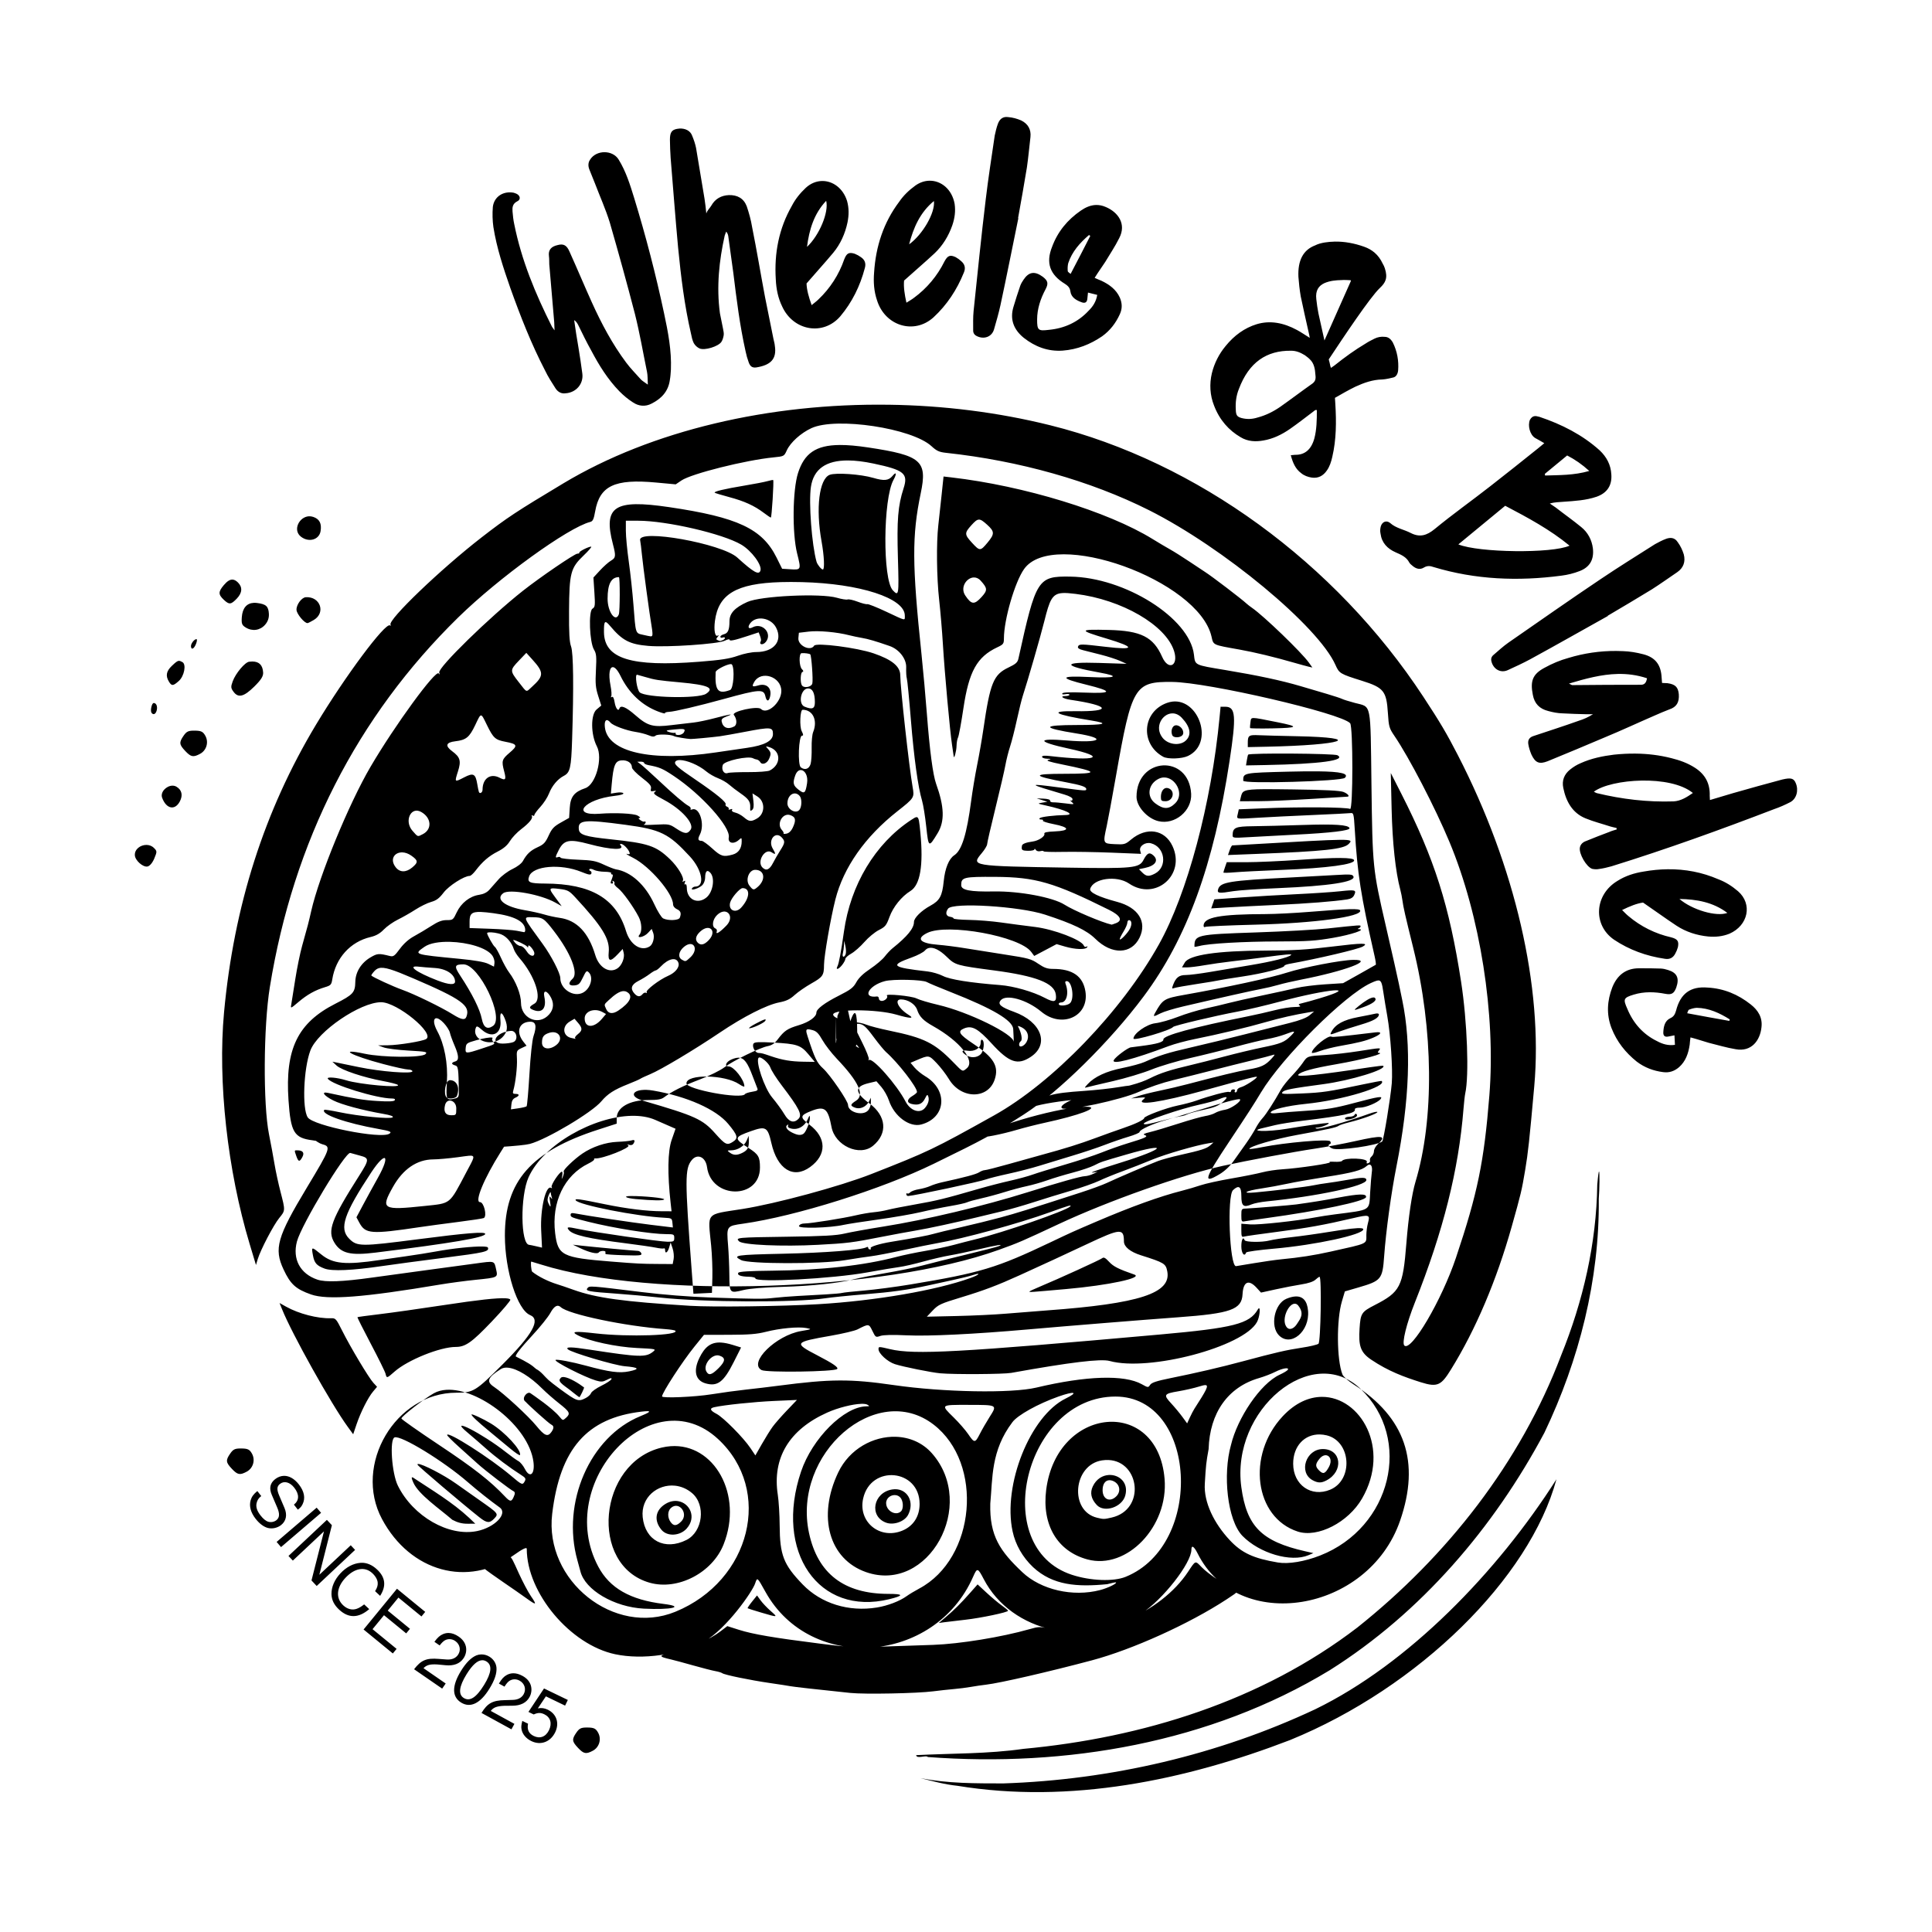 <svg width="512" height="512" version="1.1" viewBox="0 0 512 512" xml:space="preserve" xmlns="http://www.w3.org/2000/svg"><path d="m266.701 31c-1.087.009-1.807.649-2.246 1.804-.382 1.028-.613 2.079-.843 3.13-.816 5.611-1.707 11.211-2.382 16.92-1.195 9.814-2.174 19.737-3.217 29.573-.167 1.679-.107 3.392-.111 5.017-.035.769.279 1.28.929 1.606 1.872.969 3.987.27 4.588-1.733.623-2.155 1.246-4.311 1.706-6.412 1.666-7.733 3.171-15.411 4.75-23.079l-.076-.011c.802-4.451 1.615-8.979 2.342-13.442.386-2.654.62-5.329.941-8.07.211-1.982-.652-3.502-2.459-4.384-1.093-.469-2.209-.785-3.433-.885-.171-.025-.333-.036-.488-.035zm-86.651 3.072c-.22.013-.444.043-.669.088-1.352.272-1.846.92-1.843 2.873.002 1.563.094 3.185.187 4.808.657 7.918 1.253 15.926 1.985 23.829.747 7.587 1.66 15.219 3.413 22.76.166.826.348 1.728.739 2.508.361.631.933 1.14 1.535 1.41 1.368.584 4.897-.516 5.752-1.705.36-.541.54-1.204.644-1.85.059-.481-.062-1.081-.168-1.606-.024-.121-.04-.2-.06-.302l-.772-3.83c-.972-7.151-.184-14.11 1.25-20.573.09-.331.254-.676.404-1.097.301.33.452.69.543 1.141.425 3.275.924 6.536 1.35 9.811.851 6.941 1.703 13.882 3.245 20.762.197.976.468 1.937.815 2.883.377 1.096.934 1.533 2.001 1.396 3.711-.591 5.512-2.126 4.936-5.762-.046-.616-.242-1.202-.363-1.803-.741-3.68-1.483-7.361-2.239-11.117-1.165-6.174-2.181-12.38-3.422-18.539-.303-1.893-.831-3.74-1.42-5.497-.814-2.103-2.484-3.018-4.738-2.955-2.013.093-3.635.967-4.669 2.817-.345.617-1.02 1.143-1.305 2.06-.107-1.307-.288-2.598-.47-3.89-.758-4.537-1.501-9-2.243-13.461-.227-1.127-.604-2.223-1.056-3.304-.462-1.275-1.82-1.95-3.36-1.856zm-19.877 6.26c-1.503.007-3.008.681-3.815 2.012-.526.773-.514 1.67-.188 2.53.489 1.289 1.024 2.479 1.486 3.697 1.305 3.438 2.852 6.868 3.942 10.387 2.319 8.053 4.566 16.133 6.67 24.267 1.276 5.089 2.138 10.17 3.199 15.34.183.914.152 1.91.212 3.363-.8-.598-1.421-.937-1.827-1.357-1.297-1.475-2.737-2.895-3.918-4.495-3.669-4.918-6.534-10.305-9.067-15.9-2.027-4.476-3.909-9.005-5.936-13.481-.724-1.692-1.57-2.192-3.2-1.737-1.657.383-2.47 1.265-2.257 2.906.101.699.06 1.453.09 2.179.451 5.074.857 10.248 1.308 15.322.047.556.023 1.139.09 2.179-.388-.59-.641-.823-.723-1.038-4.357-8.672-8.041-17.518-9.962-27.115-.237-1.057-.359-2.24-.453-3.352-.067-1.04-.034-2.035 1.272-2.695.976-.452.809-1.537-.278-2.026-.198-.089-.467-.151-.665-.24-2.737-.518-5.197.989-5.545 3.743-.145 1.776-.094 3.642.146 5.354.883 5.565 2.654 10.877 4.468 16.089 2.684 7.504 5.556 14.855 9.216 21.907.796 1.665 1.778 3.177 2.789 4.76.596.921 1.539 1.465 2.624 1.299 2.806-.164 4.869-2.504 4.463-5.3-.287-2.268-.644-4.508-1.003-6.748-.44-2.455-.809-4.939-1.15-7.35.548.366.783.769 1.045 1.243 1.112 2.282 2.251 4.637 3.506 6.865 2.051 3.893 4.363 7.605 7.451 10.776 1.062 1.072 2.267 2.09 3.562 2.91 1.547 1.052 3.323 1.197 4.961.33 2.613-1.32 4.427-3.238 4.836-6.261.158-.879.217-1.803.276-2.727.204-5.077-.749-9.96-1.8-14.888-2.193-10.313-4.843-20.534-7.951-30.664-1.063-3.448-2.153-6.969-4.076-10.091-.794-1.338-2.295-1.996-3.798-1.989zm86.081 7.562c-1.231.034-2.499.445-3.686 1.291-1.674 1.219-3.126 2.601-4.287 4.306-4.116 5.466-6.204 11.805-6.637 18.765-.206 2.521-.025 4.985.776 7.328 2.108 6.783 9.81 9.172 14.958 4.526 3.543-3.271 6.204-7.278 8.05-11.863.522-1.201.265-2.211-.69-3.028-.44-.406-.882-.736-1.479-1.073-1.499-.691-2.127-.416-2.974 1.152-1.883 3.816-4.662 7.127-8.089 9.637-.559.432-1.191.783-1.984 1.28-.499-2.25-.783-4.183-.62-5.863 2.815-2.541 5.462-4.783 8.04-7.183 2.176-2.037 3.767-4.641 4.757-7.506.634-1.886.881-3.714.596-5.647-.686-3.84-3.587-6.208-6.731-6.12zm-28.409.074c-1.485.027-2.995.604-4.304 1.811-1.508 1.419-2.775 2.974-3.714 4.811-3.398 5.939-4.678 12.489-4.236 19.448.112 2.527.6 4.949 1.688 7.173 2.941 6.465 10.883 7.87 15.409 2.615 3.105-3.689 5.243-7.998 6.5-12.778.367-1.257-.013-2.228-1.063-2.918-.487-.348-.968-.618-1.602-.878-1.574-.497-2.163-.146-2.807 1.515-1.39 4.022-3.731 7.655-6.817 10.574-.501.498-1.083.926-1.807 1.518-.777-2.17-1.302-4.053-1.351-5.739 2.475-2.874 4.82-5.43 7.077-8.134 1.903-2.293 3.156-5.076 3.78-8.042.392-1.95.408-3.796-.116-5.678-1.06-3.4-3.8-5.35-6.635-5.298zm1.1 5.25c.763 3.016-1.85 9.204-5.083 12.211.586-4.5 1.808-8.74 5.083-12.211zm28.554.055c.379 3.088-2.988 8.899-6.573 11.478 1.146-4.391 2.888-8.444 6.573-11.478zm42.938 1.051c-1.414.043-2.749.616-4.004 1.486-3.533 2.432-6.137 5.569-7.626 9.619-1.694 4.236-.582 7.36 3.392 9.779.743.502 1.337.967 1.466 2.026.222 1.635 1.615 2.38 3.064 2.901.873.298 1.357-.054 1.432-.983.056-.539.093-1.003.168-1.616l2.452.614c-.299 1.821-1.173 3.103-2.326 4.236-2.808 3.008-6.378 4.641-10.504 5.028-2.769.332-3.121.164-3.101-2.754.003-2.843.915-5.537 2.255-8.045.763-1.467.634-2.21-.759-3.27-2.136-1.563-3.697-1.323-5.093.776-.372.539-.651 1.022-.874 1.598-.615 1.821-1.249 3.715-1.808 5.629-.988 3.307.07 6.021 2.762 8.197 2.971 2.325 6.354 3.647 10.293 3.371 3.866-.294 7.286-1.648 10.428-3.782 2.12-1.522 3.644-3.508 4.706-5.849.689-1.486.653-2.918.004-4.424-.965-2.138-2.766-3.459-4.884-4.464-.502-.205-1.079-.428-1.785-.763.93-1.504 1.899-2.842 2.792-4.198 1.228-2.062 2.605-4.085 3.722-6.333 1.973-3.771-.33-6.876-3.544-8.235-.906-.405-1.782-.569-2.631-.543zm-1.835 7.953.334.243c-1.694 3.288-3.405 6.65-5.211 10.068-.26-.223-.743-.502-.762-.744-.055-.725-.036-1.431.132-2.1 1.006-3.065 3.089-5.387 5.507-7.467zm65.078 1.756c-.873.016-1.747.091-2.619.229-.909.16-1.752.362-2.545.773-3.168 1.198-4.62 3.993-4.421 8.345.125 1.697.315 3.434.61 5.146.646 3.188 1.397 6.35 2.109 9.578.1.422.201.843.286 1.435-1.24-.764-2.308-1.511-3.392-2.089-3.578-1.934-7.132-2.593-10.667-1.531-3.218.987-5.975 2.979-8.255 5.804-1.733 2.082-2.984 4.551-3.632 7.211-.664 2.831-.514 5.802.584 8.548 1.479 3.881 3.958 6.578 6.999 8.362 1.957 1.205 4.085 1.256 6.113.885 2.515-.431 4.816-1.533 7.015-3.058 2.054-1.435 4.122-3.041 6.151-4.581.291-.181.532-.572.964-.396.009 2.615-.048 5.19-.666 7.509-.809 2.921-2.522 4.386-5.097 4.33-.381.035-.656.045-1.143.105.541 2.043 1.257 3.656 2.743 4.75.833.693 1.803 1.02 2.786 1.176 1.732.257 3.066-.451 4.056-1.911.708-1.004 1.131-2.274 1.423-3.624 1.051-4.482 1.093-9.225.794-13.999-.02-.552-.08-1.04-.1-1.592 1.813-1.043 3.625-2.086 5.422-2.959 2.259-1.038 4.569-1.865 7.119-1.914.934-.055 1.882-.281 2.831-.506.803-.135 1.286-.918 1.376-1.942.187-2.495-.244-5.009-1.413-7.349-.567-.979-1.245-1.487-2.138-1.497-.919-.116-1.931.068-2.725.48-.793.411-1.547.757-2.315 1.274-2.832 1.675-5.589 3.667-8.255 5.804-.331.246-.623.428-.954.673-.09-.146-.075-.317-.166-.463-.15-.633-.236-1.224-.427-1.792 3.853-5.816 10.996-16.535 13.547-18.923 1.501-1.415 2.159-2.629 1.322-5.215-.165-.462-.306-.819-.577-1.256-1.128-2.405-2.834-3.725-4.902-4.459-2.601-.927-5.221-1.412-7.841-1.364zm2.451 10.162c.599-.007 1.227.044 1.818.07l.049.21c-.121.196-4.346 9.832-7.004 15.754-.511-2.385-1.087-4.81-1.598-7.194-.235-1.225-.431-2.514-.561-3.764-.275-2.329.66-3.555 2.166-4.247 1.466-.627 2.992-.767 4.543-.801.191-.017.387-.026.586-.028zm-14.013 18.756c1.275-.025 2.44.422 3.68 1.185.482.387.938.669 1.315 1.08 1.144 1.065 1.389 2.566 1.489 4.157.145 1.079-.046 1.681-.749 2.238-2.862 2.017-5.739 4.204-8.602 6.221-1.868 1.279-3.81 2.242-5.958 2.809-1.345.431-2.767.546-4.313.133-1.139-.342-1.45-.713-1.484-2.264-.11-1.867.121-3.704.825-5.431 2.658-7.091 7.373-10.216 13.798-10.128zm-106.513 14.31c-31.662-.45-62.873 6.78-86.278 20.814-12.547 7.524-14.946 9.109-21.643 14.296-10.862 8.413-24.962 21.928-24.186 23.184.156.252.088.329-.156.178-1.262-.78-11.887 13.486-19.587 26.297-13.71 22.81-21.762 47.995-24.381 76.252-1.696 18.301.904 41.849 6.775 61.353l1.686 5.602.47-1.563c.733-2.44 4.195-9.056 5.7-10.893 1.63-1.989 1.628-1.952.337-6.924-.563-2.168-1.281-5.489-1.595-7.378-.314-1.889-.972-5.435-1.46-7.879-1.587-7.938-1.471-28.534.219-38.984 6.245-38.62 23.109-71.722 49.916-97.98 10.742-10.522 29.144-23.837 34.993-25.319.693-.176.943-.708 1.309-2.793 1.191-6.781 5.16-8.664 16.116-7.65l5.233.484 1.511-1.024c2.652-1.8 16.967-5.39 24.419-6.124 2.767-.273 2.799-.291 3.503-1.852.944-2.093 3.748-4.621 6.546-5.902 6.569-3.008 26.623.011 31.805 4.788 1.362 1.255 2.044 1.567 3.858 1.762 19.417 2.09 38.334 7.437 53.792 15.204 19.723 9.91 44.879 30.792 49.409 41.015.993 2.241 1.213 2.372 7.004 4.186 5.778 1.811 6.515 2.723 6.886 8.54.231 3.622.35 4.041 1.726 6.061 3.893 5.714 10.771 18.966 14.575 28.08 8.173 19.582 12.301 45.779 10.591 67.207-1.406 17.619-3.113 25.915-8.853 43.013-3.791 11.294-11.892 25.059-13.689 23.262-.676-.676.579-5.803 2.774-11.323 7.556-19.008 11.62-35.184 12.911-51.399.136-1.711.341-3.53.455-4.041 1.065-4.779.539-19.058-1.09-29.611-3.119-20.204-7.053-32.577-15.86-49.892l-2.775-5.453.219 9.494c.207 8.984 1.034 16.682 2.299 21.419.209.782.462 2.055.563 2.828.238 1.822.713 3.912 2.862 12.585 5.371 21.675 5.601 45.458.598 62.022-.949 3.143-1.85 9.227-2.412 16.281-.919 11.556-1.607 12.894-8.401 16.381-3.491 1.792-3.741 2.181-4.003 6.193-.295 4.529.183 6.319 3.074 8.266 4.534 3.054 8.703 4.581 13.182 5.998 4.479 1.417 5.409.735 7.97-3.397 6.533-10.539 12.068-23.563 16.1-37.885 2.457-8.726 2.633-9.465 3.557-14.932.765-4.53 1.13-7.89 2.412-22.234 2.348-26.271-5.024-58.208-20.264-87.79-2.953-5.731-4.676-8.646-9.128-15.427-23.34-35.553-60.057-62.279-98.83-71.941-13.888-3.461-28.372-5.253-42.764-5.457zm171.241 3.009c-.611.024-1.053.357-1.4.99-.636 1.517-.003 3.974 1.386 4.815.724.396 1.448.792 2.426 1.376-.71.585-1.182.975-1.655 1.365-4.247 3.401-8.435 6.752-12.671 10.045-4.887 3.829-9.91 7.372-14.699 11.319-2.129 1.754-3.975 2.285-6.362 1.075-1.761-.932-3.908-1.247-5.46-2.649-.957-.8-2.087-.364-2.476.85-.17.637-.233 1.284-.08 1.952.311 2.425 1.794 3.982 3.986 4.955 1.409.626 2.878 1.204 3.655 2.748.185.344.643.661.995.967.86.682 1.869.942 2.854.33.925-.564 1.73-.432 2.572-.133 11.107 3.357 22.385 3.79 33.852 2.283 1.708-.216 3.27-.61 4.853-1.219 2.713-1.045 3.834-3.06 3.516-5.975-.272-2.258-1.331-4.265-3.099-5.688-2.168-1.787-4.514-3.428-6.741-5.167-.508-.376-1.074-.702-1.583-1.077 1.287-.366 2.484-.36 3.691-.462 2.905-.21 5.858-.36 8.728-1.336 2.762-.986 4.097-2.979 3.888-5.884-.133-2.571-1.24-4.637-3.085-6.393-4.608-4.145-10.057-6.903-15.961-8.888-.264-.08-.589-.111-.853-.191-.094-.009-.185-.012-.272-.009zm-184.326 7.659c-6.379.047-9.393 2.283-11.037 7.438-1.437 4.505-1.57 15.929-.248 21.248 1.113 4.476 1.132 4.433-1.998 4.234l-1.968-.125-1.47-2.962c-3.793-7.638-10.3-10.69-28.507-13.372-14.5-2.135-17.465-.181-14.864 9.804.83 3.188.776 3.628-.54 4.405-.63.372-1.928 1.526-2.884 2.565l-1.74 1.887.254 3.892c.233 3.557.189 3.934-.52 4.377-1.072.67-.76 8.881.412 10.832.636 1.058.709 1.823.518 5.455-.187 3.546-.092 4.637.596 6.797l.819 2.573-1.23 1.035c-1.603 1.349-1.569 6.627.063 9.774 1.639 3.16-.297 10.151-3.07 11.088-2.915.985-3.927 2.262-4.113 5.194l-.171 2.681-2.208 1.246c-1.845 1.042-2.373 1.609-3.217 3.451-.849 1.855-1.304 2.338-2.866 3.05-1.929.879-2.924 1.807-3.951 3.681-.356.649-1.5 1.525-2.785 2.132-1.199.567-2.851 1.8-3.673 2.737-.821.937-1.924 2.183-2.45 2.768-.634.705-1.552 1.153-2.726 1.329-2.458.369-4.754 2.174-5.915 4.652-.926 1.977-1.014 2.044-2.645 2.044-1.266 0-2.28.384-4.071 1.539-1.312.846-3.365 2.071-4.564 2.722-1.425.774-2.732 1.933-3.778 3.349-1.415 1.915-1.724 2.134-2.67 1.9-2.929-.727-3.284-.703-5.108.366-2.477 1.451-3.982 3.872-4.034 6.486-.056 2.838-.564 3.396-5.285 5.796-9.99 5.079-13.349 11.997-12.419 25.579.581 8.487 1.476 9.991 6.312 10.609 1.152.147 4.457.711 7.346 1.251 2.888.541 5.888 1.06 6.665 1.156 6.227.767 39.387-.329 43.629-1.442 4.436-1.164 16.474-8.33 18.948-11.28 1.668-1.989 3.387-3.094 7.109-4.567 1.555-.615 3.01-1.253 3.232-1.417.222-.164 1.403-.713 2.625-1.221 2.838-1.179 11.626-6.428 18.382-10.98 6.346-4.276 12.463-7.387 15.802-8.038 1.89-.368 2.848-.827 4.083-1.954.888-.81 2.9-2.201 4.473-3.089 3.008-1.7 3.302-2.135 3.311-4.916.008-2.303 1.759-12.376 3.008-17.303 2.154-8.494 7.868-16.638 16.388-23.354 4.557-3.592 4.584-3.634 4.078-6.498-.921-5.224-3.27-26.454-3.27-29.556 0-2.365-2.148-4.142-7.048-5.828-4.383-1.508-15.232-2.907-15.772-2.034-.988 1.599-4.366-.042-4.177-2.03l.133-1.396 2.625-.313c2.6-.309 7.454.13 10.706.967.889.229 2.433.552 3.433.72 1.591.266 3.569.846 7.273 2.132 2.537.881 4.49 3.407 4.401 5.688-.045 1.165.032 2.481.171 2.925.139.444.62 5.353 1.069 10.908.818 10.109 1.886 17.836 2.969 21.486.317 1.07.815 4.166 1.107 6.882.599 5.581.65 5.61 3.009 1.726 1.92-3.16 1.802-6.978-.404-13.126-.835-2.328-1.7-8.881-2.427-18.382-.349-4.555-.988-11.645-1.42-15.755-2.53-24.065-2.567-31.574-.212-42.863 1.786-8.561.153-9.98-13.92-12.101-2.948-.444-5.447-.672-7.573-.657zm192.793 2.774c2.074 1.071 3.91 2.337 5.863 4.104-4.088 1.184-7.943 1.084-11.71 1.211l-.066-.441zm-190.571 1.323c1.954.01 4.196.281 6.729.815 8.131 1.714 9.26 2.639 7.995 6.548-1.509 4.663-1.81 8.397-1.504 18.609.292 9.736.229 10.123-1.358 8.433-2.714-2.889-2.588-24.174.173-29.238.928-1.701.781-2.317-.254-1.069-1.035 1.247-2.211 1.367-5.089.52-3.326-.978-9.948-1.441-11.563-.808-2.78 1.089-3.731 8.869-2.152 17.617.698 3.867.865 7.474.345 7.474-.401 0-1.453-1.293-1.667-2.048-1.266-4.475-2.112-15.719-1.493-19.85.705-4.701 3.974-7.032 9.838-7.002zm25.309 4.251-.522 4.952c-.287 2.724-.677 6.315-.867 7.981-.542 4.754-.438 13.828.229 19.796.335 3.0.78 8.271.988 11.715.452 7.492 1.859 22.991 2.42 26.663.221 1.444.418 2.808.438 3.03.088.977.733-1.363.759-2.754.016-.848.196-1.855.401-2.238s.844-3.861 1.421-7.73c1.459-9.779 3.599-13.623 8.994-16.159 1.589-.747 1.735-.944 1.738-2.329.012-5.013 2.884-14.916 5.334-18.389 7.708-10.927 46.228 2.924 49.676 17.862.539 2.336.191 2.174 7.402 3.46 4.038.72 9.214 1.967 14.543 3.503 1.555.448 3.269.915 3.808 1.038l.981.223-.944-1.324c-1.924-2.702-11.906-12.323-15.013-14.469-.523-.361-1.153-.846-1.402-1.077-1.427-1.33-9.295-7.331-11.142-8.499-.351-.222-2.159-1.422-4.017-2.666-1.857-1.244-4.195-2.716-5.195-3.272-1-.556-3.09-1.796-4.645-2.755-11.801-7.28-34.101-14.106-53.345-16.328zm-45.149.94c-.062-.062-.735.069-1.498.289-.763.22-3.57.761-6.236 1.204-5.166.858-8.072 1.554-7.765 1.86.103.103 1.846.632 3.872 1.174 4.006 1.072 6.633 2.269 9.146 4.17.889.672 1.725 1.235 1.858 1.25.235.027.847-9.724.624-9.947zm193.993 6.817c5.957 3.132 11.808 6.256 17.053 10.571-4.612 2.114-24.076 1.871-29.469-.337zm-317.015 2.786c-2.584.126-4.372 3.644-2.134 5.399 2.072 1.625 4.853.837 5.216-1.477.318-2.024-.279-3.181-1.935-3.753-.392-.135-.779-.186-1.148-.168zm177.533.88c.57-.021 1.171.436 2.19 1.357 2.001 1.808 2.013 2.45.101 4.748-1.892 2.272-2.049 2.274-4.088.062-2.037-2.21-2.056-2.608-.208-4.654.896-.992 1.435-1.491 2.005-1.512zm-93.553.299h3.249c7.558 0 22.384 3.431 27.314 6.32 2.757 1.615 5.602 5.475 5.097 6.911-.432 1.229-1.814.446-6.132-3.475-4.088-3.712-26.334-7.691-25.743-4.605.117.611.325 2.292.462 3.736.288 3.043 2.069 16.221 2.593 19.19.196 1.111.272 2.155.168 2.322-.213.345-.157.349-2.461-.167-2.037-.456-1.933-.126-2.539-8.012-.248-3.222-.801-8.336-1.229-11.364-.428-3.028-.779-6.71-.779-8.181zm277.039 4.572c-.42-.032-.88.048-1.378.229-1.028.382-1.974.894-2.92 1.406-4.783 3.045-9.608 6.024-14.373 9.24-8.214 5.502-16.369 11.241-24.501 16.872-1.381.97-2.637 2.134-3.871 3.192-.605.476-.788 1.046-.612 1.751.488 2.051 2.399 3.197 4.308 2.344 2.039-.935 4.078-1.87 5.97-2.893 6.945-3.786 13.743-7.66 20.583-11.469l-.041-.065c3.896-2.299 7.856-4.639 11.71-7.002 2.262-1.44 4.442-3.009 6.727-4.555 1.639-1.135 2.226-2.78 1.714-4.725-.359-1.134-.845-2.186-1.569-3.179-.463-.727-1.05-1.091-1.749-1.145zm-286.243 2.297c-.724 0-3.303 1.314-3.13 1.595.085.138-.149.257-.522.265-.738.015-9.882 6.25-14.413 9.828-8.925 7.047-22.605 20.414-22.191 21.684.18.553.143.616-.136.226-.785-1.096-11.63 13.751-18.063 24.727-5.753 9.816-13.607 28.912-15.722 38.226-.729 3.21-.901 3.869-2.426 9.292-.531 1.889-1.348 5.887-1.815 8.886-.468 3-.939 5.966-1.048 6.593-.197 1.133-.189 1.13 1.918-.657 2.314-1.963 4.44-3.15 7.022-3.921 1.51-.451 1.698-.652 1.923-2.064.908-5.676 4.788-9.965 10.157-11.228 1.452-.342 2.463-.916 3.513-1.998.811-.836 2.495-2.019 3.742-2.629 1.247-.61 3.332-1.799 4.634-2.64 1.302-.842 3.176-1.758 4.164-2.034 1.391-.389 2.135-.946 3.297-2.469 1.396-1.83 5.444-4.422 6.907-4.422.271 0 .963-.616 1.538-1.369 1.855-2.433 3.549-3.898 5.87-5.079 1.583-.806 2.572-1.652 3.263-2.789.546-.898 1.872-2.303 2.946-3.122 2.202-1.68 3.217-2.934 2.851-3.526-.139-.225-.043-.274.219-.112.257.159.466.091.466-.149 0-.24.712-1.209 1.583-2.154.87-.944 1.898-2.531 2.283-3.526.797-2.06 2.281-3.831 3.93-4.691 1.679-.877 1.958-2.106 2.2-9.641.446-13.926.346-22.92-.276-24.643-.439-1.217-.572-3.532-.537-9.379.059-10.089.414-11.445 3.853-14.727 1.357-1.295 2.258-2.354 2.002-2.354zm126.962 7.937c-8.623-.115-9.049.56-13.726 21.756-.217.982-.712 1.422-2.608 2.323-4.012 1.906-4.886 4.059-6.691 16.462-.372 2.555-1.106 6.769-1.633 9.365-.527 2.596-1.24 6.868-1.584 9.494-1.162 8.868-2.487 13.14-4.475 14.443-1.435.94-2.463 3.467-2.805 6.894-.388 3.893-1.057 5.128-3.503 6.459-2.418 1.316-4.38 3.253-4.38 4.325 0 1.688-1.727 3.805-5.699 6.99-.554.444-1.482 1.431-2.062 2.191-.58.76-2.297 2.214-3.816 3.231-1.87 1.253-3.063 2.399-3.694 3.551-.791 1.443-1.493 1.985-4.647 3.578-3.755 1.896-5.937 3.539-5.937 4.47 0 1.141-1.923 2.524-4.647 3.343-3.057.92-3.853 1.456-5.603 3.764-.812 1.071-1.566 1.583-2.617 1.779-2.084.389-9.249 3.892-11.538 5.64-1.078.823-3.936 2.232-6.504 3.206-4.416 1.676-7.418 3.174-9.443 4.713-.742.563-1.698.732-4.154.732-4.983 0-8.415 1.95-8.416 4.783l-.002 1.479-4.948 1.599c-17.735 5.732-24.703 13.662-24.684 28.093.013 9.296 3.297 19.636 6.681 21.037 2.87 1.189.71 5.07-7.249 13.028-7.175 7.174-7.78 7.545-12.29 7.545-16.145 1e-5-27.395 19.123-19.703 33.493 7.492 13.997 22.795 18.202 34.873 9.584 2.32-1.655 3.486-2.225 3.486-1.703 0 11.678 11.527 25.421 23.431 27.937h.002c7.283 1.539 16.852.17 23.605-3.378 5.888-3.329 12.871-13.36 13.501-15.435.569-1.632.507-1.684 2.739 2.319 11.987 21.5 44.835 19.09 55.01-4.035 1.08-2.455 1.232-2.422 2.81.607 7.397 14.197 27.149 18.507 41.791 9.118 5.636-3.614 13.249-13.338 13.249-16.921 0-1.314.703-.88 1.651 1.02 10.653 21.331 45.195 15.745 53.648-8.676 5.405-15.617 1.372-27.411-12.367-36.164-1.392-.887-2.692-2.054-2.911-2.612-1.526-3.899-1.597-14.446-.13-19.382l.777-2.615 3.601-1.048c6.04-1.758 6.375-2.164 6.81-8.265.47-6.59 1.876-16.858 3.263-23.835 3.498-17.596 4.009-32.194 1.54-44.033-.324-1.555-.739-3.556-.92-4.445-.351-1.717-1.776-8.031-3.467-15.351-3.441-14.902-3.499-15.475-3.778-37.225-.287-22.355.075-20.57-4.401-21.757-1.494-.396-3.012-.87-3.373-1.054-.361-.183-2.18-.783-4.041-1.333-1.861-.55-4.998-1.476-6.973-2.058-5.079-1.499-11.306-2.831-19.999-4.278-8.238-1.371-7.92-1.213-8.261-4.091-1.144-9.66-18.293-20.463-32.79-20.657zm-119.597.143c.304 0 .283 9.067-.022 9.864-.874 2.276-2.988-.676-2.981-4.163.008-3.885.965-5.702 3.004-5.702zm93.997.086c.633-.034 1.285.204 1.848.822 1.849 2.03 1.884 2.562.285 4.332-1.933 2.14-2.713 2.072-4.346-.382-1.412-2.121.314-4.672 2.214-4.773zm-196.305.571c-.739-.082-1.496.394-2.392 1.451-1.496 1.763-1.5 2.483-.018 3.881 1.439 1.357 1.907 1.314 3.47-.321 1.442-1.509 1.539-3.027.275-4.265-.455-.446-.891-.696-1.334-.745zm145.244.661c1.702-.05 3.552-.048 5.561.002 15.373.381 27.269 4.244 27.269 8.857 0 1.416.463 1.513-4.922-1.017-2.52-1.184-4.785-2.086-5.032-2.003-.248.083-1.396-.21-2.553-.65-1.157-.44-2.352-.704-2.654-.588-.303.116-1.58-.087-2.838-.453-4.268-1.241-20.173-.496-23.735 1.111-3.318 1.497-4.72 3.001-4.728 5.069-.009 2.297-.389 3.213-1.446 3.478-.534.134-.972.442-.972.683s.273.334.606.206.606-.075.606.116c0 .191-.288.459-.64.593-.351.135-.668.231-.706.213-.037-.018-.304-.126-.591-.241-.426-.171-.426-.328 0-.854.371-.458.38-.559.029-.348-.72.432-1.071-1.41-.742-3.899.93-7.032 5.573-9.928 17.488-10.275zm74.566 2.898c.906-.061 2.043.045 3.512.224 12.264 1.5 23.943 8.281 26.112 15.16 1.235 3.917-1.511 5.261-3.155 1.545-2.346-5.304-5.599-6.942-14.212-7.152-7.951-.194-8.004.049-.506 2.295 7.682 2.302 7.59 3.105-.25 2.179-6.576-.777-7.06-.782-7.333-.07-.15.391.246.686 1.28.95.824.21 2.96.752 4.748 1.204 1.787.452 4.061 1.182 5.051 1.622l1.8.798-7.373-.238c-9.802-.316-9.719.771.195 2.552 5.615 1.009 4.371 1.531-2.821 1.184-7.732-.373-7.95.249-.71 2.027 7.137 1.753 7.03 2.396-.347 2.104-3.792-.15-5.798-.083-5.972.199-.169.273.121.35.808.219.588-.113 1.07-.047 1.07.145 0 .191-.465.348-1.034.348-1.676 0-.755.69 1.331.998 10.436 1.539 11.134 3.152 1.306 3.016-7.305-.101-5.657.877 4.153 2.462 4.939.798 3.695 1.2-3.714 1.2-9.509 0-9.544.745-.109 2.248 8.172 1.302 6.346 2.597-2.608 1.849-8.163-.682-7.953.334.446 2.151 10.466 2.263 7.55 3.434-4.923 1.977-1.451-.17-2.12-.104-2.12.208 0 .25.59.473 1.312.495 1.161.036 1.202.072.348.311-.702.196.293.525 3.635 1.202 9.82 1.99 9.973 2.486.765 2.486-8.936 0-8.853.527.358 2.255 3.926.736 5.298 1.197 5.298 1.776 0 .534.048.536-7.069-.401-8.679-1.143-8.617-1.055 1.313 1.879 1.309.387 2.121.854 2.121 1.219 0 .341-.214.484-.505.337-.278-.141-.141.049.303.422.767.644.686.663-1.616.363-1.333-.173-2.826-.302-3.318-.288-.492.015-.856-.181-.808-.435.053-.281-.623-.492-1.731-.54l-1.818-.079 1.414.455 1.413.456-1.379.229c-1.326.221-1.286.252 1.01.759 5.295 1.17 7.927 2.467 5.117 2.523-2.959.058-6.403.473-6.747.812-.241.237-.102.379.37.379.415 0 .617.136.45.303-.167.167 1.121.581 2.862.92 4.287.836 4.409 1.756.255 1.925-2.059.084-2.859.261-2.737.606.243.689-1.526 1.867-3.113 2.074-1.696.22-2.737.621-2.814 1.083-.2 1.191-.039 1.33 1.576 1.371.958.024 1.719-.145 1.723-.383.004-.234.167-.172.363.137.209.33.708.471 1.205.341.467-.122.849-.102.849.044-0.0.146 2.317.215 5.15.154 2.833-.061 8.644.03 12.911.202l7.76.313-.22-.877c-.295-1.172 1.359-2.298 2.833-1.928 3.773.947 4.483 6.284 1.07 8.049-1.604.829-2.277.773-3.331-.281l-.894-.895 1.581-.328c2.752-.572 3.715-1.99 2.25-3.315-1.052-.952-1.659-.671-2.64 1.221-1.098 2.118-2.836 2.294-19.804 2.016-25.954-.426-25.906-.417-23.027-3.864.778-.931 1.413-1.991 1.413-2.354 0-.364.989-4.665 2.197-9.557 1.208-4.892 2.396-10.019 2.639-11.392.243-1.373.8-3.589 1.239-4.924.438-1.335 1.249-4.517 1.801-7.071.552-2.554 1.262-5.427 1.577-6.386 1.273-3.874 4.694-15.741 5.686-19.721 1.405-5.638 2.062-7.316 4.781-7.499zm-200.47 1.104c-1.127.068-2.554 2.013-2.472 3.371.066 1.093 2.116 3.542 2.922 3.493.161-.01.907-.385 1.66-.833 3.227-1.924 1.709-6.262-2.11-6.031zm-13.798 1.493c-1.88.091-2.996 1.407-3.169 3.78-.127 1.735.025 2.136 1.047 2.762 1.733 1.064 3.776.779 5.096-.711.76-.858 1.097-1.827 1.028-2.956-.119-1.969-.751-2.539-3.15-2.838-.299-.037-.583-.05-.852-.036zm135.144 4.214c1.323.241 2.608 1.057 3.273 2.343 1.826 3.531-.559 6.482-5.239 6.482-1.22 0-3.299.42-4.912.993-2.188.777-4.426 1.122-10.271 1.58-18.01 1.41-25.105-.797-25.189-7.836-.036-3.051.228-3.314 1.64-1.636 3.238 3.848 5.152 4.846 10.108 5.27 4.952.423 18.496-.495 20.255-1.372.696-.347 1.265-.474 1.265-.283 0 .457 1.19.217 4.774-.961l2.956-.971.38.998c.209.549.299 1.127.201 1.285-.626 1.013.558 1.208 1.336.22 1.773-2.254-.96-5.213-3.54-3.833-1.102.59-1.419-.091-.546-1.17.822-1.015 2.184-1.349 3.507-1.108zm-150.34 5.4c-.602.036-1.492 1.208-1.449 1.909.064 1.055.83.673 1.347-.672.267-.693.313-1.25.102-1.237zm376.251 3.136c-4.314-.024-8.602.606-12.701 1.863-2.189.597-4.308 1.502-6.322 2.612-3.175 1.701-3.78 3.556-3.07 7.149.427 2.361 1.807 3.722 4.073 4.289 1.202.334 2.541.6 3.843.626 2.125.123 4.216.176 6.306.23.582-.038 1.131.027 1.713-.011-1.228.797-2.424 1.319-3.757 1.74-3.999 1.432-8.069 2.727-12.035 4.056-.957.315-1.5.935-1.355 2.065.144.958.459 1.917.842 2.84 1.043 2.22 2.108 2.624 4.33 1.752 5.057-2.056 10.079-4.182 15.101-6.306 4.476-1.847 8.849-3.898 13.359-5.848 1.196-.522 2.46-1.079 3.759-1.567 1.915-.63 2.66-1.869 2.508-4.026-.184-1.883-.909-2.633-3.036-2.927-.446-.031-.787-.029-1.404-.059-.038-.582-.075-.993-.112-1.404-.16-3.357-1.614-5.368-4.875-6.202-1.785-.467-3.568-.764-5.316-.821-.617-.03-1.234-.047-1.851-.051zm-288.827.504 1.573 1.74c3.135 3.466 3.125 4.343-.087 7.266-1.645 1.497-1.217 1.649-3.489-1.244-2.373-3.022-2.372-3.175.042-5.706zm72.934.086c.779-.072 2.1.105 2.311.309.324.314.783 6.758.55 7.716-.238.978-2.253 1.326-2.776.478-.467-.755-.369-3.346.133-3.513.347-.116.314-.33-.119-.763-.75-.75-.83-4.16-.098-4.227zm-164.998 2.034c-.446.013-.89.391-1.874 1.326-1.491 1.417-1.712 2.657-.751 4.219.713 1.158 1.088 1.128 2.593-.21 1.448-1.288 2.044-4.405.955-5.006-.386-.213-.655-.336-.923-.328zm19.437.173c-.26 6e-5-.54.02-.836.059-1.11.145-3.569 3.075-4.337 5.167-.549 1.496-.525 1.81.226 2.817 1.25 1.677 2.749 1.294 5.477-1.4 1.819-1.797 2.411-2.738 2.35-3.74-.118-1.95-1.058-2.903-2.88-2.903zm126.277.777c.42-.108.736-.123.832.01.796 1.1.43 6.419-.464 6.759-3.216 1.223-4.076.165-3.848-4.728.025-.548 2.222-1.716 3.481-2.041zm-30.666.72c.53.054 1.228.791 1.977 2.325 2.212 4.534 5.666 7.799 9.99 9.442 1.093.415 1.901.614 1.794.442-.106-.172.379-.335 1.08-.363 1.415-.057 7.813-1.561 14.606-3.434 9.343-2.576 10.491-2.651 10.916-.716.313 1.427.899 1.516 1.232.189.575-2.289-.843-3.693-3.081-3.051-1.635.469-1.8.339-1.117-.877 1.807-3.215 7.199-1.45 7.199 2.357 0 3.059-3.777 6.393-5.403 4.767-.882-.882-7.891.667-7.173 1.585.837 1.07.879 2.626.083 3.051-1.661.889-3.017.337-3.325-1.354-.103-.562.235-.901 1.275-1.282 2.255-.827 1.015-.66-2.976.401-2.03.54-4.599 1.077-5.71 1.193-1.111.116-3.747.423-5.857.685-4.978.616-6.305.251-9.62-2.647-2.466-2.156-3.878-2.745-4.207-1.755-.299.897-1.014-.054-1.277-1.698-.173-1.079-.42-1.546-.721-1.359-.28.173-.348.102-.174-.18.157-.254.075-1.536-.184-2.849-.621-3.158-.211-4.962.672-4.871zm266.221 1.803c2.567-.058 5.15.261 7.791 1.142-.198 1.132-.604 1.682-1.529 1.723-6.099.008-12.199.016-18.264.091-.171.002-.344-.169-.894-.405 4.381-1.315 8.617-2.454 12.896-2.551zm-259.873.195c.071 0 1.079.283 2.242.629 2.512.746 3.331.871 9.142 1.402 7.476.682 9.282 1.476 6.905 3.033-2.073 1.358-15.988 1.051-17.578-.387-.716-.648-1.329-4.676-.711-4.676zm141.853 1.918c9.452.098 44.68 8.274 47.131 10.939.793.862.785 23.141-.009 22.717-.903-.483-13.29-.569-23.15-.16l-6.346.262-.258 1.179c-.332 1.511-.784 1.421 5.272 1.054 2.888-.175 9.433-.5 14.543-.72 5.11-.22 9.656-.451 10.1-.513.752-.106.826.193 1.077 4.331.722 11.906 1.569 17.32 5.264 33.62.263 1.161.398 2.171.3 2.245-.098.074-2.088 1.201-4.421 2.506l-4.241 2.371-4.849.311c-2.666.171-6.029.599-7.474.95-1.444.351-5.535 1.247-9.09 1.994-3.555.746-7.553 1.647-8.886 1.999-1.333.353-4.097 1.004-6.139 1.448-2.043.444-5.349 1.446-7.347 2.227-1.998.781-4.689 1.541-5.981 1.689-2.286.262-5.782 2.724-5.782 4.071 0 .688 9.924-2.229 10.502-3.087.248-.367 11.069-2.942 17.169-4.085 2.444-.458 7.479-1.648 11.189-2.645 12.838-3.45 21.466-4.147 10.417-.842-1.884.564-3.962 1.14-4.617 1.281-.919.198-1.057.342-.606.627.402.254-.027.372-1.368.376-1.074.004-3.437.388-5.251.853-1.815.465-4.935 1.175-6.935 1.577-14.716 2.958-22.653 5.125-22.571 6.162.056.703-1.599 1.192-5.911 1.748-1.222.158-2.449.317-2.727.354-.828.109-4.046 2.523-4.503 3.377-.712 1.331 5.082-.149 14.579-3.723 1.486-.559 4.577-1.393 6.867-1.851 6.175-1.234 14.116-3.131 18.877-4.509 3.701-1.071 7.597-1.951 11.548-2.611l1.212-.203-1.2 1.017c-.789.669-2.586 1.365-5.251 2.033-2.229.559-7.507 1.898-11.729 2.976-4.222 1.078-10.675 2.647-14.341 3.489-6.335 1.454-8.518 2.139-12.403 3.881-.934.419-3.551 1.132-5.814 1.585-4.33.868-7.435 2.304-9.262 4.282-.895.968-.916 1.057-.194.842.444-.132 3.535-.864 6.867-1.626 3.333-.762 7.925-2.14 10.205-3.06 2.28-.92 6.916-2.302 10.302-3.07 3.386-.768 8.792-2.11 12.014-2.983 3.222-.873 7.031-1.797 8.464-2.053 1.433-.256 3.525-.814 4.647-1.24 2.713-1.031 2.914-.984 1.562.369-1.709 1.709-2.67 2.103-7.572 3.102-2.461.502-7.019 1.591-10.129 2.42-3.111.829-7.019 1.824-8.686 2.211-5.504 1.28-8.25 2.164-10.932 3.519-2.766 1.397-6.334 2.347-14.065 3.744-5.028.909-10.39 3.333-9.299 4.205 1.135.906 15.814-2.232 20.511-4.386 2.425-1.112 6.111-2.364 9.041-3.07 2.72-.656 7.399-1.828 10.399-2.605 3-.777 7.636-1.94 10.302-2.584 2.666-.644 5.211-1.305 5.655-1.469.636-.234.55-.018-.404 1.013-1.614 1.745-2.695 2.25-6.059 2.83-2.676.461-7.988 1.744-16.159 3.9-2.0.528-5.363 1.318-7.474 1.755-2.111.437-4.655 1.074-5.655 1.416l-1.818.62 2.019-.188c1.78-.165 1.934-.122 1.291.369-2.47 1.885 4.427.888 16.081-2.325 11.922-3.287 13.938-3.803 13.923-3.558-.026.438-3.145 2.445-4.219 2.715-.56.141-1.019.509-1.019.818s-.193.563-.428.563c-.235 0-.315-.182-.178-.404s-.034-.404-.38-.404c-.346 0-.63.202-.63.448 0 .246-.24.354-.535.241-.523-.201-5.139 1.027-8.754 2.328-.998.359-3.179.934-4.847 1.277-3.042.625-8.891 2.815-8.891 3.329 0 .445-2.411 1.595-5.591 2.667-1.631.55-4.903 1.722-7.272 2.604-4.215 1.57-8.122 2.793-14.204 4.447-1.666.453-5.614 1.554-8.773 2.447-3.158.893-6.027 1.623-6.376 1.623s-1.037.264-1.529.585c-.783.511-3.696 1.291-9.908 2.654-.957.21-2.32.644-3.029.965-.709.321-2.066.705-3.015.853-.949.148-1.972.515-2.274.818-.302.303-.664.438-.801.3-.138-.138-.25-.038-.25.222 0 .259.227.463.505.453 1.532-.054 19.125-3.81 20.703-4.419.667-.257 3.295-.918 5.841-1.469 2.545-.55 6.272-1.514 8.282-2.141 2.01-.627 5.927-1.821 8.704-2.652 2.777-.831 6.595-2.106 8.484-2.835 1.889-.729 4.752-1.713 6.362-2.189 1.611-.475 2.928-1.038 2.928-1.25 0-.616 3.564-2.234 7.071-3.21 1.778-.495 5.867-1.725 9.088-2.733 6.181-1.935 10.194-2.982 10.449-2.726.492.492-2.373 2.512-3.914 2.758-.959.153-2.139.529-2.624.836s-1.693.69-2.687.85c-.993.16-4.175 1.058-7.069 1.995-2.895.937-6.261 1.942-7.479 2.234-1.717.411-2.035.598-1.414.828.969.359.182.727-4.743 2.219-1.717.52-4.718 1.582-6.667 2.361s-6.361 2.237-9.805 3.239c-3.444 1.003-7.291 2.19-8.55 2.639-1.258.449-3.985 1.19-6.059 1.648-2.074.458-5.863 1.44-8.418 2.18-8.825 2.558-10.92 3.07-16.555 4.059-3.111.546-6.417 1.197-7.344 1.446-.928.25-2.611.538-3.74.64-1.129.102-3.235.463-4.679.804-3.368.795-11.941 2.163-13.592 2.17-.803.004-1.363.25-1.525.671-.286.746 8.129.528 11.877-.307.996-.222 5.086-.857 9.09-1.411 4.004-.554 9.097-1.438 11.319-1.966 2.222-.527 5.739-1.248 7.816-1.602 2.077-.354 4.076-.801 4.443-.993.367-.192 2.032-.653 3.698-1.024 1.666-.372 4.484-1.132 6.261-1.691 1.778-.558 4.417-1.265 5.864-1.57 1.448-.305 3.901-1.005 5.453-1.556 1.552-.551 4.592-1.467 6.755-2.034 2.163-.568 4.703-1.425 5.644-1.905 1.889-.963 1.748-.915 8.602-2.901 11.498-3.332 10.284-1.514-1.414 2.118-6.046 1.877-8.878 2.887-7.474 2.666l1.212-.191-1.212.571c-.667.314-1.64.579-2.162.589-1.065.02-6.755 1.619-15.21 4.272-11.647 3.655-26.973 7.301-38.176 9.081-4.111.653-8.747 1.489-10.302 1.856-2.197.519-5.575.705-15.149.838-13.467.186-13.82.219-12.82 1.219.969.969 11.48 1.436 20.9.929 7.945-.428 8.961-.555 17.169-2.165 2.888-.566 6.797-1.288 8.686-1.605 3.508-.588 10.575-2.115 16.361-3.534 1.778-.436 4.777-1.159 6.665-1.606 1.889-.447 5.615-1.519 8.282-2.382s7.12-2.236 9.898-3.049c2.777-.813 6.14-1.995 7.474-2.628 1.333-.633 4.151-1.781 6.261-2.552 2.111-.771 5.605-2.14 7.764-3.04 3.497-1.458 11.79-3.861 15.061-4.365l1.212-.187-.85.748c-.971.854-2.376 1.305-7.988 2.558-2.195.49-4.832 1.209-5.859 1.598-2.358.893-10.914 4.558-13.581 5.818-1.111.525-4.294 1.688-7.071 2.586-14.287 4.616-16.802 5.399-21.049 6.55-2.532.686-7.264 1.852-10.515 2.59-3.251.738-6.523 1.53-7.272 1.759-1.316.404-5.151 1.125-11.09 2.089-3.336.541-5.947 1.368-5.557 1.758.15.15.06.274-.199.274-.259 0-.471-.193-.471-.428 0-.235-.2-.303-.446-.152-1.162.718-11.011 1.485-22.177 1.727-12.462.27-13.484.424-11.065 1.679 2.032 1.055 21.083 1.095 27.359.056 2.703-.447 5.915-.933 7.137-1.077 1.222-.145 5.04-.876 8.484-1.625s7.444-1.564 8.888-1.811c6.999-1.199 21.77-5.243 29.894-8.185 5.162-1.869 5.956-2.095 5.449-1.557-1.076 1.142-17.837 6.939-25.243 8.731-1.444.349-3.989 1.005-5.655 1.458-1.666.453-5.031 1.162-7.475 1.576-2.444.414-5.86 1.125-7.591 1.58-8.765 2.301-19.843 3.531-33.006 3.666-6.073.062-8.772.23-8.975.558-.382.618.675 1.013 2.812 1.048.944.016 1.717.21 1.717.432 0 1.171 20.414.09 29.562-1.566 3.627-.656 7.503-1.307 8.614-1.446 1.111-.14 3.93-.782 6.263-1.428 2.333-.646 5.514-1.386 7.069-1.646 1.555-.259 5.044-.997 7.754-1.637 4.821-1.14 6.787-1.439 5.173-.787-.444.179-4.353 1.184-8.686 2.232-4.333 1.048-9.513 2.341-11.513 2.875s-6.346 1.428-9.658 1.989-7.053 1.288-8.314 1.615c-4.051 1.05-11.319 1.825-19.195 2.048-4.82.137-8.62.45-10.215.84-3.696.905-3.716.884-3.757-3.986-.019-2.284-.169-5.79-.333-7.789-.425-5.205-.439-5.185 3.993-5.812 13.938-1.973 36.687-9.122 50.508-15.873 13.6-6.643 15.093-7.459 23.835-13.042 9.213-5.884 22.835-19.301 31.802-31.324 11.467-15.375 18.563-34.833 22.762-62.415 1.808-11.878 1.621-14.322-1.104-14.335l-1.281-.007-.26 2.727c-2.185 22.965-8.534 46.752-16.084 60.264-9.92 17.755-28.127 36.633-43.713 45.328-16.125 8.995-17.311 9.562-32.521 15.536-8.282 3.253-25.209 7.84-34.137 9.25-9.959 1.572-9.17.649-8.289 9.703.238 2.444.383 6.262.321 8.484l-.112 4.039-2.452.119-2.452.118-.494-6.581c-1.779-23.721-1.779-26.519.005-28.786 1.497-1.903 3.726-.914 4.092 1.815 1.144 8.531 14.028 8.625 14.028.102 0-2.809-.4-3.5-2.973-5.146-4.028-2.577-3.984-2.886.641-4.516 3.889-1.371 4.388-1.074 5.355 3.178 1.583 6.959 5.812 9.579 10.26 6.357 4.463-3.233 4.393-7.784-.175-11.236-2.597-1.963-2.531-2.447.499-3.635 3.53-1.383 4.434-.668 5.349 4.231.932 4.986 7.431 7.948 10.995 5.01 3.967-3.27 3.568-7.901-.969-11.253-3.915-2.893-3.972-4.443-.198-5.348l2.082-.499 1.315 1.522c.724.837 1.621 2.44 1.994 3.562 1.393 4.195 5.458 7.206 8.589 6.362 6.593-1.775 7.156-9.167.975-12.812-.94-.554-2.189-1.577-2.774-2.271l-1.063-1.263 1.563-.664c3.317-1.409 3.268-1.416 5.32.707 1.043 1.079 2.526 3.01 3.296 4.29 3.218 5.349 10.375 5.405 12.127.097 1.16-3.515-.236-5.843-5.675-9.466-3.784-2.52-4.26-3.314-2.441-4.067 2.079-.861 3.669.009 7.332 4.017 4.621 5.056 6.872 5.821 10.347 3.514 5.036-3.342 2.804-9.306-4.466-11.932-3.514-1.269-4.368-2.015-3.503-3.057 1.423-1.714 6.91-.179 10.726 3.001 5.499 4.583 12.783 1.248 11.719-5.366-.647-4.024-3.417-5.95-8.554-5.95-1.543 0-2.352-.283-3.962-1.382-1.851-1.263-2.592-1.468-8.689-2.405-3.666-.563-8.484-1.327-10.706-1.698-2.222-.37-5.494-.788-7.272-.927-4.672-.367-5.777-1.634-2.727-3.126 5.347-2.616 24.469.874 27.544 5.027l.797 1.076 2.966-1.567 2.966-1.569 2.267.659c2.642.768 5.404.859 5.817.192.179-.29.111-.357-.181-.177-.258.16-.568.034-.689-.281-.582-1.518-7.937-4.33-12.924-4.941-2.655-.326-6.737-.864-9.07-1.195-2.333-.331-6.105-.633-8.383-.672-2.277-.039-4.14-.211-4.14-.383 0-.172-.407-.37-.905-.441-1.103-.157-1.341-1.082-.554-2.158 1.259-1.723 18.901-.637 25.698 1.583 7.423 2.423 11.061 4.171 13.328 6.402 4.363 4.294 9.558 4.162 11.717-.3 2.039-4.213-.325-7.99-5.94-9.487-4.899-1.306-7.402-2.512-7.134-3.44.808-2.794 6.998-3.65 10.287-1.421 6.968 4.723 15.085-2.267 11.521-9.922-2.054-4.411-6.868-5.17-10.979-1.731-1.542 1.29-1.761 1.351-4.335 1.222-3.149-.157-3.146-.152-2.113-4.835.328-1.488 1.429-7.432 2.444-13.209 4.193-23.854 4.908-25.051 14.919-24.947zm-96.509 1.719c1.186 0 1.793 1.241 1.793 3.662 0 1.718-.663 2.003-2.727 1.173-1.786-.718-.99-4.835.934-4.835zm96.557 3.492c-.467.055-.948.167-1.438.341-6.586 2.336-7.194 10.871-1.016 14.279 1.226.677 4.942.559 6.557-.208 7.063-3.352 2.908-15.233-4.104-14.413zm-270.002.379c-.499.03-.934 2.046-.557 2.581.479.68 1.124.373 1.383-.658.262-1.041-.135-1.965-.826-1.923zm171.993 1.785c2.721 0 4.046 2.825 2.783 5.933-.254.625-.43 2.5-.391 4.167.038 1.666-.084 3.575-.272 4.241-.382 1.35-1.507 1.751-2.597.925-.872-.661-.58-8.398.317-8.398.399 0 .379-.275-.088-1.211-.613-1.228-.418-5.657.248-5.657zm97.882.957c.864-.039 1.777.299 2.595 1.164 2.31 2.44 2.669 4.596 1.014 6.087-1.591 1.434-4.675 1.033-6.113-.794-2.228-2.832-.088-6.341 2.503-6.458zm-183.11.547c.366-.003.737.848 1.568 2.546 1.7 3.472 2.198 3.922 4.91 4.436 3.192.605 3.34.995 1.097 2.897-2.059 1.747-2.181 2.169-1.435 4.959.587 2.195.366 2.492-1.235 1.664-2.428-1.256-4.501.21-4.501 3.182 0 .782-.772 1.216-.982.551-.092-.292-.274-1.181-.405-1.975-.466-2.825-1.029-3.126-3.471-1.859-2.602 1.35-2.593 1.359-1.655-1.58.883-2.767.596-3.767-1.526-5.33-1.954-1.438-1.672-2.35.819-2.645 2.868-.34 3.723-1.033 5.271-4.278.817-1.711 1.179-2.567 1.545-2.57zm204.766.685c-.827.002-.745.38-.86 1.135-.111.727-.15 1.414-.087 1.525.063.111 2.795.146 6.071.079 6.754-.139 6.994-.462 1.192-1.618-3.753-.747-5.489-1.123-6.316-1.121zm-171.144.62c.207.095.445.296.706.61.65.783 4.194 2.088 6.686 2.462 1.099.165 2.608.554 3.353.866 1.038.434 1.488.456 1.922.095.538-.446 4.129-.321 4.926.171.301.186 3.277.693 4.334.738.549.023 5.682-.456 7.676-.717.889-.116 4.016-.67 6.949-1.23 6.63-1.266 7.19-1.216 7.19.629 0 1.807-2.215 2.992-6.844 3.658-1.79.258-5.528.804-8.306 1.216-17.122 2.54-28.648-.073-29.39-6.665-.163-1.446.178-2.118.798-1.832zm150.415 1.315c-.85.122-1.303 1.455-.874 2.572.357.93 2.567.731 2.882-.26.34-1.072-.877-2.474-2.008-2.312zm-130.356 1.027c.38.108.344.369.083.836-.209.374-.836.689-1.392.699-.556.01-.914-.139-.795-.331.118-.192-.03-.3-.33-.241-.3.058-1-.062-1.556-.267-.866-.319-.664-.406 1.414-.617 1.401-.142 2.196-.187 2.576-.079zm-129.517.379c-1.715-.021-2.184.191-2.991 1.355-1.235 1.782-1.17 2.34.48 4.077 1.484 1.562 2.09 1.675 3.882.724 1.716-.911 2.354-3.077 1.409-4.784-.614-1.109-1.103-1.351-2.779-1.372zm280.382 1.202c-1.206.091-1.342.567-1.343 2.089h-.002v1.077l5.152-.109c20.213-.431 25.916-2.415 7.979-2.775-4.222-.085-8.806-.206-10.188-.269-.675-.031-1.196-.043-1.598-.013zm-128.968 3.007c.039-.063.286.007.776.154 3.162.95 3.249 4.624.149 6.208-.484.247-2.96.432-5.655.422-2.637-.01-5.085.094-5.438.232-1.015.395-1.79-.842-1.338-2.134.38-1.087 6.802-2.486 8.04-1.752.222.132.663.278.979.325.317.048.726.355.909.682.468.836 1.763.387 2.304-.798.613-1.346.575-1.769-.253-2.696-.343-.384-.512-.58-.473-.643zm139.419 1.874c-5.754-.04-11.46.04-11.698.278-.071.072-.23.743-.352 1.493l-.222 1.362 5.188-.098c14.485-.278 21.461-1.227 19.063-2.593-.425-.242-6.226-.402-11.98-.442zm90.994.003c-1.899-.02-3.811.08-5.745.279-3.027.377-6.052.996-8.857 2.269-.991.416-1.862.954-2.755 1.661-1.593 1.267-2.24 2.941-1.82 4.902.719 3.558 2.405 6.628 5.876 8.042 2.16.887 4.368 1.435 6.552 2.152.534.143 1.067.286 1.674.404l.051.387c-.653.221-1.331.37-1.96.664-2.008.76-4.088 1.545-6.144 2.402-.798.27-1.499.83-1.664 1.776-.259 1.625 1.719 5.08 3.272 5.606.606.118 1.188.165 1.793.041 1.162-.151 2.203-.421 3.317-.717 14.566-4.524 28.838-9.676 43.085-15.143 1.451-.491 2.928-1.151 4.306-1.86 1.644-.88 2.263-3.112 1.455-5.023-.515-1.282-1.243-1.521-3.566-.978-4.38 1.158-8.736 2.391-13.164 3.646-1.912.566-3.896 1.156-6.026 1.796-.027-.557-.052-.873-.053-1.115.106-3.271-1.189-5.664-3.886-7.42-1.968-1.275-4.079-2.017-6.287-2.565-3.153-.804-6.286-1.172-9.452-1.205zm-253.282 1.712c1.773.02 4.946 1.292 6.985 3.014.726.613 2.124 1.42 3.108 1.793.983.373 2.298 1.132 2.922 1.688s1.995 1.603 3.047 2.326c2.152 1.48 2.651 2.215 2.566 3.785-.048.886.044 1.0.504.619.406-.337.499-1.014.331-2.429l-.233-1.963 1.298.818c2.107 1.328 2.072 4.551-.062 5.811-1.583.935-2.136.888-3.513-.295-.638-.548-1.668-1.108-2.288-1.244-.671-.147-1.019-.426-.857-.687.175-.283.026-.345-.421-.174-.381.146-.594.105-.473-.091.121-.196-.062-.466-.408-.599-.346-.133-.525-.409-.398-.614.325-.525-2.44-2.805-7.879-6.496-4.965-3.369-5.856-4.162-5.441-4.835.186-.301.621-.433 1.212-.426zm-15.492.084c1.583-.132 2.776.677 2.776 1.881 0 .38 1.177 1.594 2.615 2.698 2.08 1.597 2.576 2.185 2.426 2.877-.158.728-.04.838.718.672.629-.138.746-.084.383.175-.635.453-.33.735 2.342 2.158 4.65 2.476 8.108 6.313 7.089 7.868-.83 1.266-1.621 1.208-3.857-.279-1.757-1.169-1.94-1.203-5.455-1.014-2.0.107-3.408.103-3.13-.01.278-.113.505-.382.505-.599 0-.217-.14-.309-.309-.205-.169.105-.657-.067-1.086-.38-.562-.411-.617-.575-.198-.586.32-.009.062-.298-.574-.643-1.008-.546-6.018-.785-9.954-.474-7.901.624-4.2-3.835 3.934-4.739 1.504-.167 2.421-.443 2.273-.682-.139-.225-.92-.292-1.775-.156l-1.528.244.224-2.524c.445-5.003.914-6.143 2.579-6.282zm5.1.342c.5-.01.909.144.909.341s.499.452 1.11.567c2.976.561 3.747.891 6.759 2.897 7.355 4.898 15.075 13.526 14.56 16.271-.288 1.537 1.285 1.916 2.687.648.698-.631.738-.609.738.386 0 1.853-.834 3.08-2.386 3.512-2.456.682-3.119.485-5.414-1.612-1.216-1.111-2.473-2.02-2.793-2.02-.979 0-1.116-.454-.499-1.647 1.399-2.705-.074-7.443-2.075-6.675-.335.129-.503.062-.375-.146.129-.209-.108-.562-.526-.786-1.126-.603-3.851-2.928-8.028-6.851-2.044-1.919-4.135-3.799-4.647-4.178l-.929-.689zm138.417.99c-3.542.197-7.012 3.034-7.02 8.324-.005 2.554 2.838 5.731 5.765 6.444 4.392 1.07 8.966-2.736 8.711-7.248-.298-5.273-3.913-7.717-7.455-7.52zm-95.908 1.23c.977.08 1.892 1.501 1.576 3.506-.427 2.699-.713 2.91-2.278 1.685-1.405-1.1-1.556-1.748-.868-3.721.377-1.082.985-1.518 1.571-1.47zm136.898.341c-2.081-.023-4.623.007-7.666.084-12.11.309-12.068.3-12.068 2.403 0 .899 26.017.158 26.942-.767 1.114-1.114-.965-1.652-7.208-1.72zm-40.756 1.626c3.051-.079 5.507 4.332 3.035 6.804-1.69 1.69-3.136 1.701-5.34.041-2.377-1.791-1.874-5.16.974-6.518.447-.213.896-.316 1.331-.327zm126.586.824c5.236-.093 10.632.852 13.599 3.286-1.57 1.097-3.238 2.147-5.152 2.228-6.88.225-13.619-.57-20.313-2.187-.267-.072-.486-.239-.777-.383 2.33-1.719 7.407-2.85 12.643-2.943zm-389.343 1.348c-1.596.026-3.278 1.707-2.715 3.223 1.099 2.956 3.38 3.424 4.682.961.867-1.641.536-3.073-.905-3.914-.331-.193-.694-.275-1.062-.269zm263.144.658c-.692.228-1.18 1.119-1.18 2.333 0 .989.153 1.135 1.197 1.135 2.1 0 2.701-2.838.732-3.462-.265-.084-.519-.082-.749-.006zm26.145.276c-5.594.034-5.744.449-6.138 2.081l-.268 1.111 4.79-.009c2.635-.005 8.973-.274 14.083-.599 5.11-.325 9.428-.594 9.595-.598.788-.017.164-.79-1.01-1.251-.925-.363-4.892-.562-13.433-.673-3.285-.043-5.753-.073-7.618-.062zm-124.085 1.149c.366.07.729.285 1.048.669.614.74.56 2.882-.094 3.67-.938 1.13-3.171-.095-3.171-1.74 0-1.72 1.119-2.81 2.217-2.6zm-100.255 4.55c.308.034.637.141.981.334 2.723 1.528 2.955 4.579.448 5.876-1.443.746-1.277.799-2.75-.878-1.984-2.26-.837-5.572 1.322-5.331zm98.062 1.073c.237-.018.485.012.738.1 1.442.503 1.597 1.342.626 3.388-.399.84-1.001 1.402-1.63 1.522-.549.105-.899.094-.78-.025.119-.119-.086-.551-.455-.958-1.3-1.436-.158-3.904 1.501-4.026zm34.276.64c-.326-.048-.81.274-1.585.787-9.469 6.266-15.996 17.136-17.735 29.534-.744 5.303-1.329 8.441-1.716 9.191-.568 1.101.297.854 1.25-.358.461-.585.838-1.3.838-1.59s.708-.924 1.573-1.41c.865-.486 2.431-1.869 3.482-3.074 1.051-1.205 2.77-2.625 3.819-3.157 1.713-.868 2-1.221 2.82-3.47.977-2.679 3.201-5.434 5.571-6.898 2.571-1.589 3.453-6.786 2.618-15.406-.287-2.962-.391-4.07-.934-4.15zm-87.626 1.138c1.752-.174 4.909.151 10.378.885 9.376 1.259 11.471 2.288 17.106 8.404 3.272 3.551 4.056 7.976 1.411 7.976-.312 0-.697.208-.854.463-.469.759 1.955-.015 2.764-.882.389-.417.709-1.265.713-1.886.01-1.797.528-2.302 1.388-1.352 1.282 1.416.702 5.1-1.028 6.535-2.335 1.936-5.213.54-5.213-2.528 0-.691-.169-1.098-.398-.957-.237.147-.291-.036-.133-.448.195-.508.122-.604-.269-.362-.35.216-.438.174-.255-.122.459-.742-1.307-3.7-3.416-5.723-3.714-3.561-5.696-4.223-15.813-5.286-6.619-.695-8.165-1.18-8.331-2.605-.147-1.264.201-1.937 1.953-2.111zm199.178.916c-1.995-.134-5.023-.121-9.306.02-4.777.157-10.685.306-13.129.33-4.729.046-5.4.342-5.439 2.409-.013.697.264.734 3.924.508 2.166-.134 7.756-.432 12.422-.664 9.764-.484 14.85-1.093 14.63-1.752-.146-.438-1.107-.716-3.102-.85zm-148.598 2.711c.41-.009.852.181 1.27.643.902.997.85 1.416-.422 3.409-.6.94-1.462 2.436-1.918 3.325-.922 1.8-1.817 2.185-2.799 1.204-1.559-1.559.632-5.209 2.423-4.036 1.136.744 1.197.53.29-1.006-.998-1.689-.073-3.511 1.156-3.538zm149.164 1.242c-3.406.028-10.589.446-25.02 1.284-1.778.103-3.35.191-3.495.196-.145.005-.464.581-.707 1.28l-.442 1.27 7.169-.279c18.485-.718 23.524-1.262 24.855-2.691.675-.725 1.046-1.087-2.36-1.059zm-204.449.377c1.177-.234 2.831.044 5.421.738 6.01 1.611 9.787 1.719 8.306.237-.147-.147-.056-.267.203-.267.59 0 1.859 1.246 2.217 2.177.22.573.102.659-.637.464-.499-.131.245.347 1.651 1.063 4.384 2.234 10.532 9.387 10.563 12.289.005.503.418 1.029 1.02 1.303 1.014.462 1.221 1.075.765 2.263-.28.729-3.052.849-4.401.189-.448-.219-1.504-1.908-2.367-3.788-2.341-5.098-6.18-8.584-10.156-9.217-.444-.071-1.899-.637-3.232-1.26-2.08-.971-3.055-1.156-6.867-1.299-2.444-.092-4.501-.334-4.571-.537-.07-.204-.388-.271-.707-.149-.769.295-.734.001.229-1.886.686-1.344 1.388-2.088 2.565-2.322zm-111.849.974c-1.569-.003-3.155 1.136-3.057 2.747.084 1.383 2.16 3.22 3.361 2.973.588-.121 1.315-.983 1.789-2.124.763-1.835.758-1.961-.123-2.824-.547-.535-1.257-.771-1.97-.772zm67.892 1.982c.707.034 1.498.292 2.285.838 1.861 1.29 1.907 1.782.293 3.14v.002c-1.635 1.376-3.292 1.368-4.383-.02-1.692-2.15-.318-4.06 1.804-3.959zm248.514 1.48c-2.356-.012-5.904.151-10.791.49-5.002.346-11.392.63-14.201.63h-5.107l-.443 1.272c-.244.7-.443 1.361-.443 1.469 0 .108 1.317.08 2.928-.062 1.611-.141 7.202-.426 12.423-.633 12.269-.486 19.644-1.482 19.275-2.601-.12-.364-1.284-.553-3.641-.565zm-209.765 2.391c2.649-.23 5.864.17 8.618 1.289 1.925.782 2.496.88 2.659.456.114-.297-.01-.618-.275-.713-.265-.095-.361-.303-.213-.463.148-.16.671-.074 1.163.189.492.263 1.774.49 2.847.502 1.073.013 1.856.174 1.741.361-.115.186-.021.34.209.34.282 0 .289.337.024 1.035-.493 1.298-.491 1.389.034 1.389.235 0 .297-.211.139-.467-.18-.291-.11-.357.185-.174.26.161.373.453.253.648-.121.196.323.757.986 1.247 1.177.87 4.054 4.871 5.465 7.598.819 1.583.92 3.837.21 4.691-.927 1.117 1.181.681 2.242-.464l.982-1.059.403 1.059c.434 1.142-.047 3.017-.916 3.569-2.279 1.449-5.184-.422-6.285-4.048-2.63-8.658-9.259-12.55-21.462-12.6-4.124-.017-4.774-.309-4.223-1.897.486-1.4 2.567-2.26 5.216-2.49zm296.528.595c-2.099.023-4.224.23-6.369.609-2.499.392-4.853 1.145-6.942 2.473-6.099 3.64-6.613 11.69-.888 15.604 4.011 2.677 8.53 4.323 13.421 5.041 1.29.225 2.212-.26 2.781-1.381.292-.523.508-1.03.696-1.689.319-1.619-.094-2.166-1.817-2.622-4.152-.935-8.022-2.858-11.266-5.601-.551-.442-1.04-.975-1.709-1.629 2.071-1.013 3.882-1.742 5.553-1.978 3.131 2.14 5.932 4.187 8.869 6.13 2.49 1.637 5.395 2.573 8.412 2.863 1.982.173 3.817-.016 5.629-.746 4.969-2.181 6.164-7.862 2.252-11.259-1.577-1.341-3.264-2.428-5.194-3.157-4.317-1.869-8.81-2.709-13.428-2.659zm-241.822.154c2.497 0 2.877 2.626.657 4.532-1.073.921-1.215.899-2.193-.344-1.15-1.462-.15-4.188 1.536-4.188zm157.572 1.268c-.662-.056-1.79-.009-3.768.109-2.465.148-7.808.438-11.873.645-16.314.832-18.683 1.217-19.256 3.127-.321 1.072.197 1.138 4.024.504 1.333-.221 6.697-.583 11.918-.804 13.493-.571 20.473-1.645 19.926-3.07-.113-.296-.309-.456-.971-.512zm-93.931.596c10.663.064 15.486 1.465 30.133 8.747 3.02 1.502 3.697 2.813 1.82 3.527-.585.223-1.097.398-1.138.389-2.555-.56-10.077-3.749-12.478-5.289-3.046-1.955-12.021-3.631-18.779-3.509-6.275.114-8.611-.342-8.611-1.679 0-2.086.621-2.237 9.053-2.186zm-66.991 2.983c2.122 0 1.939 2.62-.359 5.152-1.473 1.623-3.459.746-2.945-1.301.312-1.244 2.549-3.851 3.304-3.851zm-50.181.062c.397.005.966.07 1.72.164 2.103.263 2.516.482 4.066 2.155 7.246 7.82 9.257 11.105 8.923 14.579-.242 2.514.394 2.676 2.354.598l1.35-1.431.26 1.034c.32 1.273-.465 3.274-1.594 4.064-2.142 1.5-4.931-.124-5.925-3.45-1.798-6.02-4.93-9.29-9.484-9.903-1.111-.15-2.928-.546-4.039-.881s-3.43-.849-5.153-1.142c-5.322-.905-7.884-2.928-5.716-4.513 1.613-1.18 9.891.313 13.774 2.483l1.712.957-1.637-2.217c-1.458-1.974-1.802-2.511-.61-2.497zm212.144.588c-.515-.132-1.618-.04-3.669.184-1.981.216-7.148.563-11.48.77-4.333.208-11.007.601-14.832.874l-6.954.497-.418 1.198-.417 1.2 4.14-.255c2.277-.141 8.231-.442 13.23-.669 8.335-.379 14.904-.891 18.631-1.452 1.027-.155 1.594-.508 1.904-1.188.305-.67.38-1.026-.135-1.157zm86.313 2.222c4.537.083 8.886.824 12.7 3.694-2.913 1.093-9.352-.815-12.7-3.694zm-87.477 2.708c-2.021.055-5.309.285-10.473.704-3.957.322-9.23.59-11.716.596-12.144.032-16.438.838-16.438 3.087 0 .322.199.463.442.313.243-.15 6.287-.42 13.432-.6 15.517-.391 28.175-2.114 27.621-3.759-.093-.277-.846-.396-2.868-.341zm-165.786.63c1.589-.116 2.474 1.869.7 3.712-1.69 1.757-2.914 2.524-2.562 1.605.129-.337-.019-.709-.328-.828-1.06-.407-.82-2.386.438-3.59.614-.588 1.223-.861 1.752-.899zm-64.326.107c.843.031 1.911.146 3.26.325 5.669.753 8.451 2.234 8.451 4.499 0 .316-.135.555-.302.53-.167-.024-1.058-.194-1.98-.376-.922-.182-4.103-.418-7.069-.525l-5.394-.194v-1.748c0-1.945.504-2.606 3.033-2.513zm13.631 1.389c2.749.041 3.039.23 5.766 3.787 4.395 5.732 6.473 11.066 4.875 12.512-1.29 1.167-1.089 1.926.469 1.776 1.127-.109 1.446-.405 2.255-2.099.849-1.778 1.004-1.91 1.566-1.348 1.318 1.318.439 4.34-1.564 5.376-2.504 1.295-5.993-.958-5.993-3.869 0-1.294-2.382-5.909-4.669-9.046-5.394-7.398-5.292-7.126-2.703-7.088zm158.071.779c.743 0 .868 1.112.257 2.287-.655 1.259-2.694 3.33-2.691 2.733.001-.205.449-1.101.996-1.989.547-.889 1.002-1.934 1.009-2.323.007-.389.2-.707.429-.707zm60.298 1.428c-1.089.072-3.26.306-7.591.77-3.111.334-11.654.808-18.986 1.054-15.897.533-16.361.64-16.361 3.773 0 .1.591.021 1.313-.175 2.427-.66 11.661-1.193 20.863-1.204 7.775-.009 9.955-.154 14.669-.975 4.752-.827 8.75-2.172 6.772-2.278-.413-.022-.441-.094-.09-.236.278-.112.505-.352.505-.535 0-.177-.006-.266-1.094-.194zm-172.206.659c1.532-.255 2.281 1.409.523 3.244-1.164 1.215-2.097 1.425-2.875.648-.784-.784-.561-1.835.623-2.932.621-.576 1.218-.875 1.728-.96zm-57.774 1.157c.758-.093 2.398.135 3.384.547 1.411.589 2.76 2.188 3.28 3.883.17.555.836 1.614 1.48 2.353 4.11 4.712 6.135 10.88 3.975 12.109-1.476.84-1.519 1.199-.203 1.699 2.323.883 3.473-.547 2.84-3.535-.409-1.931.765-1.736 1.804.3.914 1.793.54 3.534-1.054 4.898-2.8 2.396-6.932.273-6.932-3.562 0-2.234-1.364-5.728-3.151-8.071-.553-.725-1.528-2.484-2.168-3.909-.639-1.425-1.363-2.714-1.609-2.866-.418-.258-2.053-3.158-2.053-3.641 0-.108.154-.174.407-.205zm6.55 2.008c.574 0 3.38 1.358 3.641 1.762.2.309.301.262.311-.146.018-.709 1.59 1.128 1.605 1.874.022 1.133-1.207.842-2.024-.481-.474-.766-1.181-1.393-1.573-1.393-.392 0-1.041-.364-1.444-.808-.402-.444-.635-.808-.516-.808zm87.657.202.317 1.341c.175.738.226 1.691.114 2.12-.112.429-.385.78-.607.78-.222 0-.294-.409-.16-.909.134-.5.265-1.453.29-2.12zm-104.452.296c4.638.119 9.852 1.553 11.274 3.723.353.538.582 1.398.511 1.912l-.13.936-1.514-.741c-1.006-.491-3.518-.934-7.474-1.317-12.443-1.206-12.319-1.164-9.449-3.182 1.424-1.001 3.999-1.403 6.782-1.331zm241.529.505c-1.235.003-3.697.253-7.76.753-6.684.823-10.313 1.04-17.7 1.062-12.687.037-20.157 1.143-21.333 3.157l-.758 1.296 1.35-.002c.743-0 2.805-.255 4.582-.567 1.778-.312 5.05-.776 7.272-1.03s5.949-.722 8.282-1.041c6.102-.833 7.828-.981 7.426-.633-.768.665-5.063 1.733-10.851 2.695-3.337.555-8.159 1.366-10.714 1.803-2.555.437-5.391.794-6.301.794-1.801 0-2.639.639-3.374 2.572-.391 1.028-.361 1.125.268.884.389-.149 3.075-.63 5.967-1.069 2.892-.439 5.531-.878 5.864-.975.333-.097 3.151-.553 6.261-1.014 5.422-.803 11.11-2.259 11.11-2.842 0-.153.591-.384 1.313-.515 7.715-1.398 18.269-3.886 19.488-4.593.85-.493.842-.738-.393-.735zm-177.882.076c1.397-.044 1.846 1.863.025 3.551-1.245 1.155-1.253 1.156-2.226.589-1.105-.643-.858-2.193.536-3.366.628-.528 1.2-.76 1.665-.774zm63.268 1.047c1.202-.285 2.879.527 4.742 2.353 2.23 2.185 2.568 2.282 12.505 3.592 11.121 1.466 15.987 3.357 16.389 6.372.27 2.022-.399 2.232-2.897.912-3.134-1.657-8.256-3.124-11.88-3.404-7.898-.609-13.299-1.471-15.145-2.417-1-.512-2.818-1.047-4.041-1.187-9.59-1.098-10.146-1.586-4.22-3.712 1.543-.554 3.126-1.389 3.514-1.856.285-.342.632-.557 1.033-.652zm-68.142 3.011c.851-.174 1.511.125 1.771.941.358 1.127-.823 2.604-2.743 3.432-2.31.996-6.002 3.813-5.681 4.334.143.231.071.304-.16.161-.231-.143-.646.01-.92.341-.665.802-1.344.758-2.155-.137-1.178-1.302-.838-2.389 1.048-3.35.944-.481 2.28-1.303 2.967-1.827.688-.523 1.414-.954 1.615-.958.201-.004.804-.47 1.34-1.034 1.025-1.08 2.067-1.728 2.918-1.902zm180.628.136c-3.175.035-13.304 1.985-17.674 3.402-4.095 1.328-15.874 3.875-27.165 5.877-5.301.94-5.692 1.182-7.681 4.738-.619 1.106-.479 1.12 1.442.14.829-.423 3.504-1.237 5.943-1.807 9.433-2.207 18.668-4.277 20.795-4.662 1.222-.221 3.223-.696 4.445-1.055 1.222-.359 3.949-.989 6.059-1.399 11.652-2.264 19.676-5.3 13.837-5.234zm-235.83 1.191c4.133 0 10.93 14.141 7.838 16.307-1.52 1.064-2.525.437-2.978-1.86-.507-2.564-2.545-6.644-5.749-11.506-1.632-2.476-1.491-2.941.889-2.941zm-11.805.62c.718.089 2.614.245 4.212.345 3.064.192 5.332 1.706 5.364 3.579.017.988-1.627.892-4.645-.271-5.699-2.195-8.221-4.063-4.93-3.653zm-10.619.39c1.382-.399 3.649.354 9.097 2.692 12.89 5.531 15.238 7.23 14.097 10.202-.363.945-1.336.772-3.576-.634-2.999-1.882-10.133-5.356-13.429-6.539-2.478-.889-7.625-3.253-8.169-3.752-.093-.086.27-.627.808-1.202.349-.374.712-.634 1.173-.767zm333.904.029c-3.451.026-5.736 1.832-7.026 5.045-1.351 3.523-1.623 7.144-.203 10.829 1.416 3.609 3.714 6.482 6.677 8.86 2.077 1.58 4.425 2.455 6.974 2.782 1.623.222 2.98-.232 4.229-1.295 1.761-1.55 2.494-3.659 2.834-5.978.049-.54.093-1.156.206-1.929 1.711.448 3.274.979 4.832 1.435 2.331.569 4.672 1.291 7.148 1.699 4.184.779 6.476-2.331 6.832-5.803.324-2.625-.928-4.555-2.848-6.066-3.361-2.664-7.125-4.233-11.434-4.468-4.546-.377-7.206 1.603-8.352 6.113-.262.858-.532 1.562-1.507 1.996-1.498.692-1.801 2.243-1.874 3.781-.029.922.449 1.281 1.359 1.08.532-.104.987-.204 1.595-.313l.132 2.524c-1.828.249-3.31-.211-4.731-.981-3.7-1.802-6.308-4.734-7.889-8.565-1.13-2.55-1.074-2.936 1.721-3.773 2.719-.832 5.561-.75 8.352-.205 1.627.299 2.299-.044 2.904-1.686.867-2.5.179-3.923-2.236-4.641-.624-.198-1.167-.323-1.783-.368-1.921-.053-3.919-.102-5.912-.074zm-193.831 3.067c2.372.054 4.609.263 5.166.593.444.263 3.354 1.483 6.465 2.709 10.977 4.328 16.19 7.407 16.406 9.69.025.261.07 1.155.101 1.988.031.833.056 1.508.056 1.5 0-2.097-11.964-7.967-20.106-9.864-2.392-.558-4.926-1.312-5.63-1.677-1.305-.675-8.467-1.359-7.9-.755.436.464-.473 1.404-1.358 1.404-.417 0-.759-.281-.759-.624 0-.343-.227-.594-.505-.558-4.047.525-2.288-2.901 2.086-4.066 1.099-.292 3.606-.395 5.978-.341zm124.371.226c1.192-.315 1.375.428 1.776 3.15.228 1.551.69 4.358 1.027 6.239.86 4.801 1.488 14.192 1.19 17.79-.32 3.86-2.162 15.068-2.531 15.403-1.176 1.069-11.733 2.566-13.242 1.879-1.013-.462-1.257-.958-.584-1.19.236-.081.248-.365.031-.714-.419-.674-11.958.323-18.074 1.561-1.845.373-3.354.574-3.354.445 0-.64 6.792-2.622 12.627-3.684 8.183-1.49 10.485-1.996 11.031-2.427.236-.187 1.509-.606 2.828-.93 3.358-.826 7.448-2.314 7.448-2.71 0-.183-.955.01-2.121.429-6.341 2.278-13.355 4.233-14.108 3.932-.304-.122-.163-.229.327-.247 1.198-.044 3.845-1.209 2.772-1.219-.784-.008-5.971.725-10.907 1.54-5.188.857-10.312.712-6.379-.181.62-.141 2.127-.502 3.349-.801 1.222-.3 4.585-.832 7.474-1.184 10.907-1.33 13.841-1.966 13.634-2.955-.063-.302.43-.484 1.317-.484 1.512 0 4.693-1.309 5.479-2.256.75-.904-.407-.733-7.099 1.051-5.042 1.344-7.111 1.683-12.321 2.015-3.444.219-7.034.501-7.979.627-.944.126-1.717.073-1.717-.119 0-.754 4.249-1.81 9.368-2.328 9.674-.978 21.683-4.618 20.031-6.071-.061-.053-2.201.344-4.756.882-9.437 1.989-10.821 2.196-16.36 2.437-5.011.218-5.596.177-5.147-.363.506-.609 2.373-.972 10.801-2.095 7.265-.968 16.936-3.93 15.897-4.87-.078-.07-1.686.106-3.575.393-13.567 2.058-19.543 2.68-18.955 1.973.695-.838 3.788-1.692 10.068-2.779 7.14-1.237 13.448-2.948 11.161-3.028-.194-.007-.125-.285.152-.619.641-.773.678-.773-5.344.177-2.727.43-6.728.889-8.892 1.02-4.76.289-4.706.269-5.964 2.118-.555.817-1.891 2.406-2.969 3.53-1.078 1.124-2.315 2.679-2.748 3.457-1.855 3.325-3.988 6.634-4.913 7.622-.548.585-1.371 1.791-1.828 2.68-.458.889-1.613 2.718-2.569 4.066-.956 1.348-2.442 3.442-3.301 4.652-.994 1.4-2.365 2.676-3.768 3.507-4.424 2.622-4.032 1.335 2.657-8.722 5.118-7.694 6.486-9.813 8.399-13 5.563-9.264 22.166-25.797 29.089-28.967.667-.305 1.177-.528 1.574-.633zm-82.146.111c1.395 0 2.097 4.619.887 5.829-.698.698-3.001.876-3.001.232 0-.222.268-.404.596-.404 1.514 0 2.136-2.548 1.207-4.95-.183-.474-.08-.707.311-.707zm-117.499 2.646c.322-.013.615.054.887.199 1.811.969.976 2.819-2.242 4.971-1.459.976-2.629.843-3.178-.361-.607-1.332-.642-1.199.643-2.407 1.692-1.592 2.923-2.361 3.89-2.402zm198.626 1.695c-.752.116-2.075.9-3.705 2.219-1.637 1.326-1.571 1.342 1.246.313 2.509-.917 3.622-1.811 3.012-2.421-.114-.114-.302-.15-.553-.111zm-125.068.508c1.865 0 3.801 1.248 4.306 2.776.59 1.786 1.628 2.849 4.192 4.287 7.185 4.032 11.332 9.235 8.93 11.207-1.147.941-.998 1.007-3.489-1.554-5.062-5.205-7.727-6.531-16.953-8.433-2.555-.527-5.322-1.243-6.148-1.591-.826-.348-2.17-.633-2.984-.633-2.503 0-5.817-1.162-5.817-2.039 0-1.512 11.531-1.505 16.757.01 3.704 1.074 4.908 1.096 3.241.062-2.698-1.674-3.9-4.092-2.034-4.092zm-137.748.741c4.219 0 14.329 8.275 11.925 9.76-.942.582-7.294 1.617-10.103 1.647l-2.626.028 1.482.544c.815.3 3.783.676 6.595.836 4.702.268 5.06.343 4.461.941-.982.981-11.286.915-16.092-.104-7.315-1.551-3.663.469 4.968 2.747 3.0.792 5.953 1.44 6.564 1.441.611 7e-4 1.111.21 1.111.466 0 .748-8.405.094-14.157-1.101-2.768-.575-5.486-1.134-6.041-1.243l-1.01-.198 1.111 1.02c1.315 1.206 7.104 3.144 12.235 4.094 1.992.369 3.793.835 4.004 1.038.915.879-10.137-.111-13.715-1.229-2.353-.735-5.194-.983-4.849-.424.961 1.555 12.928 5.254 16.998 5.254.667 0 .927.161.742.46-.201.326-1.543.386-4.568.205-3.684-.221-5.851-.576-13.125-2.152-1.913-.415-1.117.732 1.383 1.992 2.222 1.12 7.788 2.618 13.229 3.562 1.964.341 2.808.645 2.538.915-.53.53-9.022-.287-14.132-1.359-2.092-.439-3.882-.718-3.979-.622-1.133 1.133 5.699 3.54 14.442 5.089 3.026.536 3.536.764 2.776 1.246-2.312 1.465-20.171-2.115-21.625-4.335-1.522-2.323-1.102-12.926.703-17.726 1.907-5.074 13.223-12.792 18.753-12.792zm348.649 1.484c3.226.062 6.056 1.373 8.753 3.074l-.133.39c-3.64-.654-7.356-1.304-11.153-2.027.137-.314.261-.857.487-.946.677-.265 1.358-.455 2.047-.491zm-291.609.624c.545.05 1.109.215 1.643.512l.911.505-1.113 1.308c-2.116 2.49-4.544 2.415-4.544-.14 0-1.454 1.468-2.335 3.103-2.184zm-25.25.861c.205-.104.542.329.958 1.326.929 2.224.745 3.628-.658 5.031-2.758 2.758-8.262.74-6.994-2.565.205-.535.477-.439 1.63.574 2.672 2.346 5.233 1.055 4.895-2.468-.111-1.152-.037-1.794.168-1.898zm232.354.025c-.165-.036-.391-.028-.641.032-.5.121-2.592.541-4.649.932-3.815.724-5.953 1.891-6.983 3.815-.51.953-.54.954 2.102-.011 1.186-.434 3.738-1.254 5.669-1.824 3.351-.988 4.77-1.795 4.77-2.712 0-.115-.103-.196-.268-.231zm-249.593 1.257c.447-.057 1.153.324 2.033 1.257.768.815 1.503 1.969 1.632 2.565.129.596.676 2.105 1.214 3.354 1.204 2.798 1.251 3.993.17 4.276-.444.116-.808.352-.808.522 0 .17.364.404.808.52.826.216.904.776.989 7.025.017 1.256-.135 1.526-.989 1.74-2.345.588-2.46.357-2.173-4.369.299-4.916-.66-9.992-2.542-13.454-1.1-2.024-1.077-3.34-.333-3.436zm36.694.133.941 1.094c1.198 1.393 1.187 2.012-.053 2.988-.548.431-.881.898-.741 1.038.141.141.18.231.087.201-.093-.03-.564-.132-1.047-.226-2.295-.447-2.581-3.091-.469-4.339zm50.303.217c-.402.118-1.159.482-2.365 1.12-1.222.646-1.949 1.178-1.616 1.184.824.014 3.874-1.397 4.216-1.95.213-.345.167-.472-.234-.354zm24.668 1.12c1.466 0 2.087.509 4.366 3.583 1.257 1.695 2.697 3.446 3.202 3.89 3.169 2.789 8.221 9.305 8.221 10.602 0 .183-.546.656-1.212 1.049-1.46.862-1.565 1.778-.243 2.11 1.777.446 2.837.036 3.538-1.368.582-1.165.704-1.24.919-.563.288.907-.044 2.013-.905 3.015-1.358 1.581-3.86.736-5.139-1.737-2.295-4.438-8.796-11.782-9.706-10.964-.17.153-.187.065-.036-.198.15-.263-.639-2.28-1.754-4.482-2.249-4.443-2.374-4.938-1.251-4.938zm42.546.673c-.101-.185.378-.046 1.066.31 1.525.789 2.028 2.377 1.211 3.833-.659 1.174-1.968 1.633-1.968.69 0-.336.186-.726.414-.867.547-.338.189-2.301-.723-3.966zm-123.351 1.557c1.969-.083 2.835 1.95.998 3.395-1.804 1.419-3.784 1.1-3.784-.61 0-1.545.421-2.131 1.879-2.612.322-.106.626-.161.908-.173zm219.108.027c-.206-.047-.544-.047-1.017.01-9.468 1.142-11.355 1.327-11.65 1.145-.837-.517-5.216 3.044-5.216 4.243 0 .195.955.004 2.121-.426 1.167-.43 3.575-1.04 5.352-1.354 4.94-.873 6.776-1.334 8.826-2.212 1.635-.701 2.202-1.263 1.584-1.404zm-143.95 1.686c1.229.024 2.044.081 2.044.178-6e-5.156.641.587 1.423.958.782.371 1.811 1.244 2.287 1.939s1.245 1.576 1.709 1.96c.817.676.76.698-1.782.661-3.035-.044-2.857-.007-8.681-1.828-3.372-1.055-4.855-1.332-6.166-1.155-1.735.235-3.223-1.272-2.233-2.262.299-.299 7.713-.523 11.4-.452zm-81.102 1.573c1.633-.076 1.936 1.088 1.002 3.851-.348 1.029-.788 5.13-1.076 10.024-.268 4.555-.606 8.396-.749 8.537-.143.141-1.136.38-2.207.533l-1.947.279.129-1.343c.089-.93.408-1.463 1.038-1.74 1.145-.502 1.172-1.016.053-1.016-.696 0-.805-.169-.588-.909.586-1.998 1.076-6.282.96-8.374-.12-2.154-.087-2.231 1.211-2.848l1.334-.634-.853-1.084c-2.011-2.557-1.182-5.142 1.693-5.277zm73.909 2.006c.259.021.608.102 1.061.224 1.024.278 1.602.863 2.604 2.638.708 1.254 2.434 3.489 3.837 4.965 5.796 6.097 7.405 9.604 5.084 11.089-1.584 1.014-1.634 1.341-.282 1.855 1.328.505 2.97-.222 3.683-1.63l.511-1.01.006 1.313c.004.781-.322 1.639-.802 2.12-1.475 1.475-5.251.38-5.251-1.524 0-1.033-4.78-8.016-6.621-9.672-1.621-1.458-2.229-2.721-4.094-8.488-.476-1.47-.511-1.943.265-1.88zm-78.89.421c1.544-.101 2.048 2.438.593 2.991-.545.207-1.798.377-2.783.377-3.636 0-1.608-3.119 2.19-3.369zm-5.013 1.776c.176.036.219.115.093.241-.146.146-.06.514.192.818.588.709.693.645-3.092 1.891-4.157 1.369-4.321 1.361-4.165-.213.119-1.202.285-1.324 2.753-2.019 1.965-.553 3.692-.828 4.22-.718zm129.903.582c.72.445.453 2.98-.404 3.837-.967.967-2.713 1.046-3.951.18-1.308-.916-1.1-1.374.508-1.113 1.825.296 3.443-.704 3.443-2.13 0-.58.175-.916.404-.774zm-59.346.641c.779-.042 1.993-.007 3.861.093 6.399.341 7.392.668 9.44 3.115l1.682 2.009-2.967-.045c-3.355-.05-5.618-.431-8.592-1.445-2.356-.804-2.405-.816-3.399-.884-.885-.06-1.742-1.72-1.277-2.473.128-.207.472-.327 1.251-.369zm-5.285 4.109c1.532-.021 2.466 1.334 3.778 4.835.522 1.394 1.084 2.847 1.247 3.23.246.575.009.743-1.366.962-.915.146-1.761.424-1.88.617-.899 1.455-15.521-1.23-15.521-2.849 0-2.514 10.181-2.353 13.973.22.758.514 1.378.771 1.378.57 0-1.701-2.789-5.265-4.119-5.265-1.274 0-.784-1.231.744-1.869.679-.284 1.256-.443 1.766-.45zm5.401.009c.484-.484 2.706 1.388 3.113 2.624.246.745 1.579 2.843 2.964 4.662 4.718 6.195 5.539 7.838 4.457 8.92-1.243 1.243-2.535.814-3.732-1.24-.606-1.039-2.074-3.054-3.262-4.478-2.028-2.431-4.444-9.585-3.541-10.487zm-81.841 5.946c1.859 0 2.721 1.954 1.856 4.209-.244.635-2.188.9-2.718.37-.937-.937-.251-4.579.861-4.579zm182.619 1.302c-1.111-.041-2.895.113-5.392.542-2.0.343-6.09.791-9.09.996-9.013.615-10.76 1.151-14.725 4.512-.24.203-.232.324.021.324.222 0 .587-.183.812-.408.55-.55 5.916-1.555 10.811-2.026 4.178-.402 6.438-.196 5.442.495-.391.271-.316.314.265.156.444-.121 2.625-.588 4.847-1.037 7.627-1.542 10.341-3.429 7.008-3.554zm-131.906 1.327c.838-.109 1.915-.088 3.171.128 8.952 1.535 16.677 4.969 19.892 8.843 2.512 3.026 2.709 3.765 1.258 4.715-1.578 1.034-2.021.826-4.724-2.215-3.338-3.756-5.289-4.641-19.044-8.639-3.427-.996-3.067-2.503-.554-2.831zm155.07 1.898c.18.119-.13.536-.934 1.247-1.157 1.023-2.223 1.458-5.051 2.064-1.971.422-3.947.963-4.391 1.201-.444.238-1.172.464-1.616.501-.444.037-2.603.543-4.798 1.122-3.955 1.045-5.1 1.237-5.1.857 0-.618 9.756-3.954 14.69-5.023 2.037-.441 4.377-1.084 5.199-1.428 1.153-.482 1.821-.66 2.001-.542zm-205.383.939c.68.205 1.298.931 1.298 2.009 0 1.796-.017 1.817-1.368 1.817-1.496 0-2.05-.938-1.604-2.715.252-1.002.994-1.316 1.674-1.111zm168.763 1.592c-.412-.033-.99-.03-1.745.014-7.658.446-26.346 6.034-26.346 7.878 0 .415 5.05-.573 9.283-1.815 1.893-.556 5.169-1.386 7.28-1.843 9.2-1.996 14.415-3.999 11.528-4.233zm70.817 1.867c-.093.035-.175.126-.224.265-.099.278-.71.505-1.358.505s-1.178.205-1.178.455c0 .296.453.365 1.301.195 1.47-.294 2.241-.889 1.748-1.35-.091-.085-.195-.106-.288-.07zm-191.796.523c2.314-.044 4.453.292 6.257 1.08.986.431 2.597 1.134 3.58 1.563l1.787.781-1.028 2.956c-1.049 3.016-1.144 8.95-.267 16.793l.237 2.12-2.572-.007c-3.977-.011-9.337-.669-15.094-1.855-6.894-1.419-8.053-1.575-7.723-1.042.757 1.225 16.123 4.248 23.479 4.62 1.932.098 2.025.156 2.141 1.34l.121 1.239-5.776-.7c-5.022-.607-16.93-2.396-20.219-3.037-.825-.161-1.111-.057-1.111.405 0 .599.349.735 4.645 1.813 6.789 1.702 16.759 3.284 20.694 3.284 2.004 0 2.132.06 2.132 1.01 0 .922-.153 1.01-1.751 1.01-1.965 0-19.647-2.533-23.7-3.395-2.86-.609-3.195-.563-2.451.334 1.057 1.273 5.157 2.219 15.038 3.47 3.409.431 7.014.954 8.012 1.162.998.208 1.951.292 2.12.188.169-.104.307.094.307.441 0 1.105.677.676 1.077-.683l.387-1.313.519 1.542c.286.848.409 2.131.274 2.852l-.246 1.312-3.935-.025c-4.493-.028-5.229-.066-12.418-.64-12.975-1.036-14.073-1.594-14.798-7.523-1.003-8.198 2.405-15.327 8.819-18.448.933-.454 1.617-.954 1.519-1.113-.098-.158.047-.269.323-.246 1.842.155 9.533-2.88 8.736-3.447-.421-.3-.367-.335.216-.145.445.146.917.033 1.106-.265.554-.873.381-1.191-.495-.913-.46.146-2.142.315-3.737.376-3.078.117-6.608 1.299-9.262 3.103-2.182 1.483-5.2 4.388-4.961 4.776.118.191.028.773-.199 1.294-.393.899-.403.89-.195-.166.12-.611.08-1.106-.091-1.099-.627.025-3 3.599-2.706 4.074.178.288.127.377-.125.222-1.41-.871-2.923 5.557-2.65 11.26l.219 4.568-1.564-.362c-.86-.2-1.68-.368-1.821-.373-2.304-.086-2.428-12.93-.174-17.919 3.95-8.739 17.296-16.081 27.325-16.273zm47.113.02c.08-.048.101.142.108.543.02 1.146-1.06 3.791-1.717 4.209-.733.466-1.559.375-2.984-.328-1.405-.693-1.965-1.589-1.263-2.023.256-.158.336-.096.187.146-.144.233.024.535.375.669 1.906.731 3.929-.245 4.837-2.333.239-.549.378-.835.457-.882zm-131.694 3.203c-.943-.028-1.496.188-1.496.654 0 .925 2.599 3.254 4.076 3.652 2.365.637 2.241.991-4.084 11.5-7.879 13.092-8.757 16.166-6.18 21.673 1.845 3.942 3.23 5.205 7.277 6.633 4.33 1.528 13.957.79 34.259-2.628 2.444-.411 6.656-.973 9.359-1.249 5.986-.61 5.932-.584 5.439-2.778-.523-2.329-.27-2.259-5.602-1.525-2.613.36-8.206 1.115-12.427 1.681-4.222.565-10.913 1.481-14.87 2.034-7.842 1.097-12.328 1.265-14.46.54-4.577-1.555-6.658-5.438-5.42-10.111 1.182-4.461 12.879-23.861 14.146-23.463.444.14 1.626.468 2.626.73 2.439.638 2.419 1.049-.253 5.253-7.444 11.712-8.53 14.658-6.574 17.823 1.745 2.823 4.257 3.426 10.866 2.605 20.312-2.521 29.087-4.018 29.087-4.959 0-.643-4.857-.253-17.942 1.438-15.06 1.946-16.011 1.937-18.115-.167-2.7-2.7-1.417-6.549 5.857-17.566 3.822-5.789 5.196-4.715 1.778 1.389-1.19 2.125-2.961 5.36-3.935 7.187l-1.771 3.322.762 1.417c1.62 3.008 3.1 3.118 15.995 1.194 2.111-.315 6.72-.937 10.244-1.383 3.524-.446 6.57-.912 6.768-1.034.897-.554.009-4.214-1.021-4.214-1.526 0 1.053-6.258 5.455-13.236 2.608-4.135 2.928-3.926-5.07-3.34-17.904 1.311-32.569.502-40.945-2.257-1.555-.512-2.886-.786-3.829-.814zm115.592 2.075.034 1.28c.047 1.811-.304 2.503-1.612 3.179-1.449.749-2.436.748-3.429-.003-.75-.567-.735-.594.347-.606 1.72-.019 3.459-1.102 4.092-2.549zm167.395.335c.882.12.541.733-.686 1.886-.555.522-1.01 1.35-1.01 1.839 0 .49-.281 1.124-.624 1.409-.343.285-.536.746-.429 1.026.107.279-.087.616-.431.748-.428.164-.556.059-.404-.337.382-.996-5.943-1.224-6.595-.238-.111.168-1.02.262-2.02.209-1-.053-1.545-0-1.212.118.739.262-8.327 1.616-12.523 1.87-1.666.101-4.089.468-5.383.814-1.294.346-4.962 1.078-8.153 1.627-3.19.549-6.858 1.356-8.151 1.794-1.293.438-3.525 1.092-4.959 1.455-5.779 1.461-13.418 4.215-22.64 8.162-6.212 2.659-6.604 2.836-12.12 5.462-14.437 6.87-18.556 8.112-37.166 11.205-3.888.646-9.434 1.376-12.322 1.62-2.888.245-5.491.526-5.784.624-.293.099-2.201.274-4.241.389-2.04.115-5.436.307-7.547.426-2.111.12-4.93.344-6.263.499-2.851.331-4.673.322-16.765-.088-5.662-.192-12.592-.739-18.38-1.451-13.755-1.692-13.771-1.694-14.313-1.041-.633.762.344.953 7.445 1.445 3.111.216 8.382.688 11.715 1.051 11.582 1.261 36.038 1.371 43.797.198 1.647-.249 6.374-.726 10.504-1.059 7.272-.587 11.526-1.184 17.001-2.388 1.444-.317 4.354-.954 6.465-1.414 2.111-.46 4.44-1.035 5.177-1.277 2.346-.771 1.806-.105-.623.767-9.132 3.28-25.162 6.037-40.329 6.936-9.586.568-27.906.8-33.912.429-17.793-1.098-24.924-2.079-31.017-4.268-1.605-.577-3.539-1.235-4.297-1.462-2.216-.683-4.882-1.954-6.593-3.324-.27-.408-.448-2.678-.209-2.666.056.003 1.262.369 2.681.814 29.037 9.102 90.607 7.111 121.19-3.92 5.324-1.92 5.991-2.208 16.008-6.894 12.86-6.016 32.58-13 43.428-15.382 6.346-1.393 18.85-3.727 24.414-4.557 2.874-.429 7.653-1.323 10.62-1.987 3.668-.82 5.774-1.192 6.656-1.072zm-287.009 3.509c-.835-.007-.826-.064-.264 1.549.538 1.543.865 1.591 1.591.236.609-1.138.138-1.772-1.327-1.785zm45.432 1.439c1.995-.167 1.351.572-.713 4.48-4.514 8.547-3.933 8.078-10.964 8.825-11.235 1.192-11.753.879-8.404-5.069 2.657-4.72 6.362-7.246 10.66-7.27 1.246-.007 4.172-.268 6.501-.579 1.297-.173 2.255-.33 2.92-.386zm238.628 2.344c.581-.059.891.735.68 2.067-.105.667-.298 3.027-.429 5.246-.298 5.053.415 4.611-9.502 5.894-1.666.215-3.938.566-5.049.78-4.795.924-15.041 2.032-17.221 1.863l-2.372-.184v1.813c0 1.539.107 1.78.707 1.598.389-.118 4.343-.683 8.787-1.256 8.015-1.033 12.51-1.845 20.103-3.627 4.323-1.014 4.576-.931 3.956 1.301-.232.836-.422 2.27-.424 3.188-.004 2.413.609 2.13-9.497 4.38-4.428.986-8.142 1.563-13.129 2.043-1.444.139-4.695.602-7.224 1.03-2.528.427-4.644.777-4.701.777-1.695 0-2.417-18.623-.781-20.152 1.522-1.423 2.203-.96 2.203 1.496 0 2.736.551 3.196 2.73 2.28.676-.284 2.475-.641 3.997-.793 13.382-1.333 26.399-4.117 26.399-5.646 0-.774-1.008-.782-5.105-.042-1.747.315-4.086.685-5.197.822s-2.837.422-3.837.631c-1.795.377-10.253 1.407-15.351 1.869-3.771.342-2.593-.418 1.615-1.041 1.889-.28 4.98-.846 6.869-1.258 1.889-.413 6.495-1.227 10.237-1.81 7.126-1.11 9.623-1.78 10.874-2.913.244-.221.469-.335.662-.355zm60.9 1.839c-.093-.027-.244.915-.469 3.486-.217 15.564-3.74 30.83-9.577 45.228-10.783 28.464-30.273 53.236-53.982 72.108-25.43 19.49-56.944 29.242-88.549 32.177-9.412 1.357-18.958 1.169-28.395 1.663.143 1.099 2.699-.102 3.085.494 36.651 2.761 74.783-3.751 106.493-22.985 24.245-15.258 43.5-37.793 56.918-62.961 9.214-19.299 14.612-40.511 14.407-61.97.194-2.427.272-7.181.067-7.241zm-277.815 5.547c.01.26.126.805.258 1.212.204.629.169.65-.233.135-.375-.481-.42-.294-.222.908.288 1.743.187 1.887-.415.586-.311-.672-.289-1.245.083-2.117.28-.657.519-.983.529-.724zm214.537.546c-1.176.022-3.077.297-5.885.828-3.812.72-6.411 1.142-11.088 1.797-1.376.193-11.845 1.049-13.339 1.091-1.147.033-1.204.118-1.204 1.799 0 1.615.077 1.749.909 1.578.5-.102 3.09-.483 5.756-.847 14.071-1.922 26.178-4.472 26.387-5.557.092-.48-.36-.711-1.536-.689zm-193.238.397c-2.327 0-1.437.564 1.271.805 4.659.415 7.27.445 7.492.086.214-.347-5.142-.891-8.763-.891zm193.546 8.538c-1.006-.14-3.602.155-8.284.923-3.281.538-7.875 1.185-10.208 1.437-2.333.251-4.97.652-5.859.889-1.941.52-6.409.46-6.598-.087-.375-1.085-.875-.153-.875 1.63 0 1.856.829 2.916 1.28 1.637.074-.21 3.407-.669 7.406-1.021 10.955-.964 23.633-3.714 23.633-5.125 0-.142-.159-.237-.494-.283zm-64.478.941c1.316-.09 1.531.782 1.542 2.556.009 1.419 1.658 2.762 4.501 3.665 6.174 1.96 6.578 2.205 6.978 4.212 1.164 5.842-7.303 8.604-31.875 10.402-3.111.228-8.018.617-10.907.864-2.888.248-8.779.528-13.09.624l-7.837.175 1.585-1.665c1.45-1.524 2.096-1.821 7.633-3.498 5.886-1.783 9.536-3.164 15.343-5.805 6.647-3.024 12.109-5.548 17.977-8.31 4.415-2.078 6.832-3.13 8.148-3.22zm-144.492 3.42 2.019.954c2.429 1.148 4.527 1.613 4.857 1.079.282-.457 1.833-.533 1.762-.087-.026.167-.026.394.002.505.028.111 2.231.265 4.898.342 4.309.124 4.82.068 4.6-.505-.136-.355-.545-.648-.911-.651-.754-.005-12.145-1.06-15.208-1.409zm-23.927.481c-2.485-.056-7.813.473-12.319 1.309-1.839.341-5.435.915-7.99 1.274-2.555.359-5.68.806-6.945.995-9.079 1.354-12.408 1.04-15.482-1.463-2.621-2.135-2.655-2.132-2.228.198.38 2.072.961 2.738 3.084 3.534 1.96.735 7.299.507 15.107-.644 3-.442 10.442-1.439 16.538-2.215 10.962-1.396 12.049-1.651 11.636-2.726-.061-.159-.573-.242-1.402-.261zm164.916 3.056c-.284-.153-.495-.135-.69.027-.526.434-11.543 5.462-16.579 7.565-1.5.626-2.727 1.203-2.727 1.281 0 .207-.058.21 9.755-.658 11.198-.991 20.514-2.979 18.02-3.846-4.191-1.456-5.517-2.126-6.651-3.36-.487-.529-.843-.855-1.127-1.009zm56.887 4.973c.59 0 .313 17.243-.285 17.739-.309.257-2.311.73-4.447 1.051-4.045.607-6.974 1.283-15.541 3.586-5.929 1.594-12.403 3.1-19.243 4.481-3.636.734-4.979 1.176-5.375 1.766-.518.773-.555.77-2.221-.16-4.614-2.574-14.707-2.249-27.953.898-6.569 1.561-24.608 1.241-37.775-.669-11.481-1.666-16.765-1.637-30.547.168-2.418.317-6.306.781-8.639 1.031-2.333.251-6.423.808-9.09 1.239-4.439.718-13.129 1.09-13.129.563 0-.962 5.402-9.265 8.586-13.196l2.524-3.117 6.691-.014c5.219-.011 7.351-.183 9.694-.783 3.7-.946 8.626-1.409 10.724-1.009 1.548.295 1.527.308-1.355.798-6.684 1.138-14.051 8.388-10.504 10.338 1.293.711 19.303.459 20.043-.281.418-.418-1.059-1.438-5.183-3.58-6.399-3.325-6.263-3.524 3.551-5.241 3.145-.55 6.31-1.304 7.034-1.674 2.999-1.531 3.006-1.529 3.94.398.834 1.723.89 1.758 2.102 1.336.814-.284 3.245-.34 7.022-.161 5.803.274 17.869-.314 32.087-1.563 10.722-.942 30.622-2.553 39.792-3.22 13.985-1.018 16.879-2.052 17.091-6.11.175-3.35 1.618-4.016 3.719-1.716l1.171 1.282 3.956-.868c2.176-.478 5.23-1.066 6.785-1.306 1.762-.273 3.142-.733 3.662-1.222.459-.431.959-.784 1.111-.784zm-6.472 5.212c-.68.046-1.456.251-2.326.615-3.167 1.323-4.368 7.283-1.954 9.697 3.159 3.159 8.159-1.059 7.708-6.501-.221-2.664-1.389-3.949-3.427-3.81zm-209.257.477c-2.225-.127-7.351.442-16.011 1.759-6.483.986-14.332 2.095-17.443 2.464-3.111.369-5.712.724-5.78.79-.069.065 1.52 3.234 3.53 7.041 2.01 3.807 3.768 7.37 3.906 7.92.322 1.283.323 1.284 2.421-.564 3.48-3.064 12.052-6.515 16.179-6.515 2.582 0 4.258-1.181 9.554-6.731 2.842-2.978 5.057-5.59 4.924-5.805-.121-.195-.539-.315-1.281-.358zm-59.877 1.257.659 1.644c2.587 6.465 13.026 25.151 17.408 31.16l1.442 1.978.873-2.584c1.105-3.27 3.06-7.149 4.411-8.754l1.044-1.24-.972-1.049c-1.217-1.313-6.08-9.436-8.289-13.847-1.586-3.168-1.723-3.318-2.977-3.276-3.48.118-8.485-1.173-11.859-3.058zm269.205.196c.248.042.49.179.713.432 1.825 2.267.489 3.657-.264 4.868-.753 1.211-2.033 1.948-2.838.798-1.42-2.028.653-6.394 2.389-6.099zm-195.334.544c.22.035.436.152.647.351 2.021 1.903 17.025 5.054 27.77 5.832 1.287.093 2.449.277 2.581.41 1.253 1.253-12.374 1.716-21.12.716-5.545-.634-6.664-.512-4.691.512 2.96 1.536 10.22 3.098 15.604 3.357 5.114.246 5.199.265 4.314.982-1.895 1.534-3.612 1.479-16.706-.533-4.992-.767-6.555-.792-5.857-.094.817.817 12.348 4.249 15.041 4.477 3.781.32 4.153.743 1.195 1.357-2.596.539-5.226.193-11.486-1.51-3.683-1.002-7.724-1.76-8.017-1.504-.465.408 7.675 4.553 10.678 5.438 1.406.415 1.848.385 2.974-.198.954-.493 1.274-.538 1.148-.159-.096.289-1.296 1.077-2.664 1.751-1.369.674-2.595 1.545-2.726 1.936-.131.391-.762.982-1.402 1.313-1.989 1.029-2.343.904-6.883-2.421-1.208-.885-2.551-1.931-2.981-2.323-1.026-.896-1.88-2.211-3.31-2.957-1.193-1.092-2.277-1.759-5.333-3.276-.388-.193 1.183-2.22 4.426-5.717 1.995-2.151 4.101-4.775 4.68-5.831.757-1.379 1.458-2.013 2.117-1.908zm185.62.672c-.071.043-.156.146-.258.321-2.199 3.793-6.431 4.871-25.97 6.618-53.222 4.757-65.024 5.397-71.467 3.878-3.059-.721-3.068-.721-3.068 0 0 1.153 2.398 3.346 4.344 3.972 2.206.709 9.632 2.207 12.018 2.424 3.652.333 16.785.255 18.819-.111 15.643-2.815 23.742-3.793 26.073-3.152 10.44 2.871 35.408-3.722 39.036-10.307.717-1.301.968-3.943.474-3.642zm-142.466 9.067c-2.692-.163-4.334 1.096-5.793 4.119-1.641 3.402-1.016 5.933 1.653 6.694 3.171.904 4.797-.324 7.474-5.644l1.945-3.865-2.204-.679c-1.162-.358-2.177-.57-3.074-.624zm-1.183 3.392c.251-.025.502-.003.742.077 1.667.556 1.598 1.47-.25 3.318-1.817 1.817-2.616 2.03-3.242.86-.839-1.568.991-4.081 2.75-4.255zm-55.22 3.277c2.367.262 5.762 2.309 9.059 5.606 1.003 1.003 2.996 2.745 4.431 3.872 2.828 2.222 3.038 2.674 1.779 3.813-.812.735-.847.728-1.717-.326-1.874-2.269-6.857-5.639-7.74-6.245-.887-.496-2.485 1.518-1.222 2.306.547.67 6.049 5.675 6.816 6.062.577.291.835.773.024 1.93-.977 1.395-1.834 1.052-3.984-1.592-2.107-2.591-8.705-8.664-11.243-10.348-2.121-1.407-1.702-2.496 1.817-4.728.519-.329 1.193-.44 1.982-.352zm205.805.182c.647-.105.991.006.762.377-.142.229-1.107.809-2.145 1.288-5.132 2.368-11.213 11.503-12.909 18.624-2.218 7.857-.965 19.87 3.007 24.064 4.552 4.658 12.87 7.103 17.517 5.149l1.315-.553-2.176-.492c-11.554-2.62-15.498-6.574-16.921-16.972-2.814-20.553 18.737-38.347 31.583-26.078 13.896 13.272 8.204 36.759-10.706 44.176-4.1 1.608-8.405 2.323-11.183 1.853-6.533-1.104-9.598-2.532-12.792-5.956-4.101-4.397-6.88-9.966-6.583-14.906.297-4.941.349-5.559 1.012-9.203.282-9.598 5.146-16.444 13.369-18.812 1.303-.375 3.225-1.113 4.273-1.64.981-.493 1.93-.814 2.577-.919zm-191.045 2.29c-.474-.05-.828.053-.981.379-.927.919 1.526 2.132 3.298 3.65.905.72 1.686 1.311 1.735 1.313.174.008 1.382-2.495 1.253-2.595-1.38-1.066-3.883-2.597-5.306-2.747zm169.946 2.134c1.054.009.233 1.421-2.882 6.257-.281.436-.83 1.489-1.221 2.34l-.711 1.547-1.277-1.749c-.703-.962-2.024-2.552-2.936-3.534-2.13-2.294-1.967-2.578 1.863-3.221 1.747-.293 4.223-.858 5.501-1.256.752-.234 1.311-.387 1.662-.384zm-201.107 1.247c8.542-.516 21.763 9.62 23.049 19.006.463 3.375-.924 4.578-2.26 1.96-.45-.881-1.225-1.816-1.724-2.078-.499-.262-2.006-1.344-3.347-2.405-6.144-4.857-15.517-9.645-10.187-5.204 1.168.973 3.396 2.902 4.951 4.286 2.616 2.328 6.21 5.028 9.387 7.051 1.093.696 1.239.96.894 1.605-.583 1.089-.734 1.028-3.639-1.441-5.543-4.71-16.944-11.978-16.944-10.8 0 .182 1.407 1.592 3.127 3.136 1.72 1.543 3.946 3.549 4.948 4.456 2.057 1.863 8.805 7.029 9.558 7.318.272.104.385.492.251.863-.729 2.015-1.073 2.086-2.545.525-3.857-4.093-8.258-7.536-17.418-13.626-5.523-3.671-10.041-6.846-10.041-7.054 0-.55 6.162-5.337 8.613-6.691.981-.542 2.106-.834 3.326-.908zm166.072.835c.378.107-.209.613-1.95 1.466-9.417 4.611-16.743 22.937-14.079 35.216.739 3.477 2.608 6.814 5.435 9.491 5.23 4.846 11.678 5.282 19.625 4.502 1.222-.327 2.273-.544 2.336-.481.309.309-2.171 1.507-4.227 2.043-7.201 1.876-15.649-.068-20.586-4.736-5.869-5.55-8.727-9.579-8.498-18.205.641-6.736.134-13.986 5.852-21.542 1.362-1.867 6.809-4.899 12.255-6.82 2.117-.747 3.459-1.04 3.837-.933zm11.253.953c21.49.019 23.685 39.236 2.674 47.772-3.214 1.306-9.307 1.077-14.233-.535-22.19-7.26-12.402-47.258 11.559-47.238zm54.69.081c-3.401.014-7.034 1.556-10.395 5.149-9.626 10.29-7.473 26.816 3.98 30.545 5.3 1.726 13.407-2.437 17.054-8.756 7.666-13.282-.438-26.981-10.64-26.938zm-139.121.812-2.653 2.774c-1.459 1.525-3.161 3.468-3.781 4.318-.62.85-1.906 2.911-2.858 4.581l-1.73 3.035-1.312-1.954c-1.841-2.746-7.17-8.125-8.978-9.063-1.726-.895-1.923-1.47-.606-1.765 2.656-.595 10.525-1.416 15.856-1.654zm17.029 1.037c.755-.023 1.337.051 1.657.237.617.359.582.412-.276.422-5.911.074-14.352 8.492-17.318 17.27-7.185 21.261 4.67 38.423 23.373 33.839 3.922-.961 3.851-1.407-.22-1.407-11.762 0-18.754-5.37-21.058-16.173-4.478-20.994 17.864-40.396 33.033-28.686 13.348 10.304 11.139 35.471-3.813 43.445-1.159.618-2.653 1.518-3.319 1.999-1.864 1.347-5.036 2.561-7.904 3.026-7.49 1.215-14.781-1.048-19.662-6.106-5.088-5.271-6.057-7.76-6.104-15.685-.017-2.777-.239-6.413-.495-8.08-1.499-9.755 3.007-17.261 13.076-21.778 2.949-1.323 6.768-2.256 9.034-2.325zm28.317.274c7.856.008 7.762-.045 5.732 3.165-.883 1.397-2.06 3.437-2.615 4.533-1.246 2.459-1.447 2.463-3.067.073-.715-1.055-2.451-3.048-3.857-4.428-3.487-3.422-3.568-3.35 3.806-3.343zm-85 1.671c1.015.006.408.407-1.848 1.329-13.345 5.45-20.969 22.913-16.68 38.201.343 1.222.699 2.531.793 2.908 1.219 4.936 8.944 9.482 16.809 9.891 7.316.38 11.123-.529 5.23-1.25-8.848-1.083-14.29-4.194-17.314-9.899-11.802-22.265 14.254-50 31.753-33.799 14.636 13.55 8.7 37.572-11.309 45.773-16.143 6.616-34.775-8.191-32.647-25.946 2.066-17.237 9.191-25.393 23.66-27.085.697-.082 1.215-.124 1.553-.122zm-46.598.882c0 .352 1.645 1.903 4.586 4.324 1.745 1.436 4.289 3.542 5.655 4.682 1.366 1.139 2.54 1.925 2.61 1.745.482-1.257-4.024-6.142-7.727-8.377-2.053-1.239-5.124-2.661-5.124-2.374zm168.359 1.987c-7.258.67-14.64 6.842-16.058 17.954-1.189 9.312 2.967 16.324 10.942 18.468 10.448 2.809 21.501-8.748 20.433-21.364-.923-10.895-8.058-15.728-15.316-15.058zm56.472 3.297c.581.011 1.183.088 1.8.236 6.472 1.553 7.145 11.806.944 14.397-5.023 2.099-9.806-1.243-9.822-6.862-.013-4.694 3.013-7.849 7.078-7.771zm-112.366.62c-5.971-.19-12.299 3.207-15.271 9.435-5.594 11.721-2.438 23.012 7.389 26.436 16.503 5.749 29.534-17.78 17.44-31.492-2.522-2.86-5.976-4.265-9.558-4.379zm-132.854.163c1.687-.647 13.046 6.307 19.529 11.956 2.394 2.086 5.939 4.898 8.328 6.605 2.261 1.615-1.301 5.321-6.027 6.27-7.504 1.507-16.92-3.903-20.949-12.036-1.621-3.271-2.24-12.273-.881-12.795zm73.175 2.329c-.765.054-1.547.173-2.342.361-16.946 3.993-19.387 31.256-3.207 35.826 7.445 2.103 16.583-2.633 19.57-10.142 5.269-13.248-2.547-26.863-14.021-26.044zm-114.046.605c-1.468.01-1.927.265-2.684 1.357-1.235 1.782-1.169 2.34.481 4.077 1.484 1.562 2.09 1.675 3.882.724 1.716-.91 2.352-3.078 1.407-4.785-.614-1.108-1.103-1.35-2.779-1.371-.107-.002-.209-.002-.307-.002zm286.884.156c-4.487 0-6.524 6.191-2.716 8.258 1.398.759 2.279.775 3.646.063 4.657-2.423 3.997-8.321-.93-8.321zm.992 1.658c.954.193 1.489 1.479.624 3.067-.997 1.83-1.53 2.026-2.6.957-1.053-1.053-1.049-1.663.021-3.023.661-.84 1.382-1.116 1.954-1zm-57.757 1.246c8.255.386 9.818 13.167.807 15.243-2.035.469-2.132.47-3.875.053-7.428-1.774-6.354-14.05 1.33-15.203.609-.091 1.188-.12 1.738-.094zm-183.002 1.049c-.15.008-.205.075-.144.213.185.42 11.825 10.309 16.375 13.912 1.983 1.57 2.723 1.632 3.944.333 1.19-1.267 1.146-1.322-3.938-4.886-2.373-1.664-5.114-3.598-6.092-4.299-3.372-2.416-9.093-5.324-10.145-5.272zm183.027 2.918c-1.626.098-3.285 1.027-4.223 3.004-.81 1.706-.462 3.343 1.051 4.954 2.006 2.135 6.693.579 7.545-2.506.957-3.467-1.663-5.615-4.373-5.452zm-56.849.073c3.486.336 6.719 2.965 6.719 7.6 0 3.295-1.638 5.846-4.529 7.054-5.975 2.497-11.825-2.267-10.431-8.495 1.015-4.537 4.755-6.495 8.241-6.159zm-161.709.154c-.814.009-1.62.298-2.367.882-1.343 1.05-1.634 2.42-.878 4.164l1.411 3.297c.735 1.687.661 2.742-.199 3.415-.589.46-1.44.615-2.138.407-.659-.19-1.352-.765-2.048-1.655-.944-1.207-1.283-2.233-1.062-3.256.164-.785.551-1.378 1.242-1.894l-1.038-1.329c-.999.806-1.509 1.522-1.771 2.431-.451 1.569.011 3.249 1.32 4.924 1.026 1.313 2.167 2.148 3.265 2.433 1.167.279 2.513-.02 3.464-.763 1.358-1.062 1.694-2.685.933-4.498l-1.42-3.34c-.676-1.611-.632-2.424.213-3.085 1.117-.873 2.623-.47 3.78 1.009 1.369 1.75 1.351 3.345-.086 4.492l1.038 1.329c.755-.59.93-.801 1.254-1.444.796-1.595.456-3.397-.995-5.253-1.18-1.509-2.562-2.28-3.918-2.266zm33.912.407c-.159.06-.049.443.349 1.375 1.389 3.184 7.068 7.029 10.334 9.868 1.382.735 2.58 1.046 4.028 1.042l2.061-.005-1.616-1.545c-4.493-4.186-9.867-7.352-14.906-10.698-.113-.043-.197-.059-.25-.039zm303.284.506c-15.648 24.587-39.231 48.94-63.931 60.949-25.789 12.102-54.203 18.706-82.658 19.65-7.335-.011-14.712.037-21.938-1.4 3.223.804 6.442 1.683 9.756 2.026 29.818 4.886 60.334-1.416 88.18-12.12 34.119-13.928 63.512-42.903 70.591-69.104zm-118.61.255c.336-.033.712.029 1.117.196 1.761.729 2.183 2.733.856 4.06-1.68 1.68-3.635.801-3.635-1.634 0-1.561.653-2.522 1.663-2.622zm-114.963 1.442c1.54.164 3.093.781 4.477 1.94 3.736 3.13 2.897 10.26-1.465 12.447-5.742 2.879-10.95.159-11.591-6.052-.541-5.247 3.959-8.828 8.579-8.335zm58.853.96c-.423-.047-.874-.036-1.347.044-5.026.849-6.147 7.125-1.571 8.798 2.01.735 4.908-.303 5.831-2.088 1.647-3.184.049-6.422-2.913-6.754zm-.268 1.56c.413.077.808.279 1.125.629.779.861.884 2.925.184 3.625-1.353 1.353-3.959-.075-3.959-2.169 0-1.416 1.41-2.315 2.65-2.085zm-57.791 1.573c-1.026-.164-2.183.034-3.342.741-2.706 1.65-3.119 4.402-1.033 6.882 1.526 1.813 4.881 1.632 6.661-.361 2.7-3.021.792-6.769-2.287-7.262zm-.267 1.261c1.551.251 2.639 2.594 1.089 4.144-1.229 1.229-2.01 1.255-2.823.094-.844-1.205-.795-2.867.109-3.686.539-.488 1.108-.637 1.625-.553zm-95.506.47-10.611 9.079 1.17 1.369 10.611-9.079zm2.709 3.237-10.178 9.561 1.155 1.228 8.251-7.75-3.307 13.014 1.378 1.466 10.177-9.561-1.153-1.229-8.321 7.817 3.324-13.136zm48.249 9.661c-.427-.063-.97.222-1.929.602-1.178.467-2.944 1.049-3.924 1.294l-1.783.443 1.177.968c.647.532 2.903 2.144 5.014 3.582 2.111 1.438 4.838 3.335 6.059 4.217 2.707 1.954 2.878 1.869 1.187-.589-.724-1.052-2.177-3.803-3.23-6.114-1.468-3.222-1.859-4.297-2.572-4.402zm181.884 1.655c-.43.147-.898.906-1.923 2.455-7.234 10.923-23.896 17.979-35.976 15.233-3.362-.764-3.496-.766-6.059-.035-7.376 2.102-18.456 3.908-25.494 4.156-22.238.782-21.006.797-30.251-.363-11.882-1.492-17.549-2.46-21.21-3.622l-3.103-.985-1.811 1.382c-2.806 2.142-7.426 4.179-12.101 5.335-4.502 1.114-4.583 1.297-.961 2.128.778.179 3.413.889 5.857 1.58 2.444.691 5.08 1.366 5.857 1.5.778.134 1.596.382 1.818.551.583.444 7.337 1.838 12.643 2.608 2.51.364 4.964.744 5.453.843.802.163 7.002.859 15.838 1.778 3.825.398 17.702.127 22.017-.431 1.666-.215 4.12-.483 5.453-.595 1.333-.111 3.334-.366 4.445-.565s2.969-.472 4.13-.606c3.607-.417 16.637-3.416 27.986-6.44 10.733-2.86 25.792-9.673 35.652-16.13 3.619-2.37 3.614-2.363 1.615-3.074-1.987-.707-6.454-3.7-8.182-5.483-.873-.901-1.264-1.367-1.693-1.221zm-220.995.056c-.096.003-.193.009-.289.017-1.865.147-3.727 1.135-5.268 2.789-1.567 1.682-2.393 3.608-2.367 5.491.042 1.557.697 2.876 2.029 4.116 2.495 2.324 5.15 2.284 7.979-.133l-1.345-1.253c-.765.596-1.35.943-1.939 1.153-1.204.449-2.517.115-3.61-.904-2.032-1.893-1.807-4.719.57-7.27 2.442-2.621 5.164-3.097 7.154-1.243.827.77 1.375 1.727 1.417 2.525.052.703-.129 1.319-.693 2.234l1.331 1.24c1.683-2.621 1.412-4.916-.831-7.005-1.288-1.2-2.697-1.8-4.137-1.758zm163.306 5.725-1.911 2.165c-2.519 2.853-4.359 4.686-6.569 6.541l-1.813 1.521 1.611-.217c.886-.12 3.338-.411 5.449-.645 4.052-.45 11.318-1.977 11.304-2.375-.005-.129-.743-.754-1.64-1.389-.897-.635-2.71-2.155-4.031-3.377zm-153.868 1.152-8.85 10.801 7.75 6.35.996-1.215-6.372-5.22 3.035-3.704 5.883 4.819.996-1.215-5.883-4.819 2.828-3.453 6.104 5.002.996-1.215zm95.415 1.776-1.315 1.636c-.723.9-1.252 1.692-1.174 1.761.078.068 1.688.579 3.576 1.135 4.514 1.328 4.517 1.329 2.527-.415-.943-.827-2.142-2.091-2.664-2.81zm-81.705 9.947c-.511-.01-1.011.089-1.494.296-.808.327-1.471.916-2.297 2.046l1.388.957c.58-.74.991-1.131 1.441-1.379.841-.443 1.861-.369 2.696.208 1.261.87 1.575 2.438.727 3.667-.631.914-1.695 1.344-3.079 1.226l-2.038-.15c-3.258-.27-4.676.335-6.521 2.739l7.441 5.135.936-1.355-5.88-4.059c.795-.848 1.712-1.099 3.66-.988l2.186.205c2.159.21 3.768-.401 4.736-1.804.653-.946.885-2.09.647-3.162-.249-1.056-.873-1.906-1.929-2.635-.887-.612-1.768-.929-2.619-.946zm8.634 5.679c-.442.008-.878.092-1.289.253-1.393.581-2.734 1.915-4.081 4.099-2.453 3.978-2.446 6.885.032 8.414 2.446 1.508 5.079.23 7.472-3.65 1.408-2.283 1.994-4.037 1.891-5.585-.101-1.187-.771-2.253-1.863-2.927-.673-.415-1.425-.616-2.162-.603zm.333 1.545c.358.011.706.121 1.045.33 1.549.955 1.339 3.01-.631 6.205-2.071 3.359-3.785 4.46-5.383 3.475-1.516-.935-1.277-3.038.724-6.282 1.563-2.535 2.967-3.766 4.245-3.728zm8.123 3.455c-.602.008-1.175.162-1.712.46-.77.408-1.369 1.063-2.075 2.271l1.479.809c.501-.796.87-1.228 1.292-1.521.791-.527 1.812-.557 2.702-.069 1.344.736 1.818 2.263 1.1 3.573-.534.974-1.548 1.51-2.938 1.535l-2.043.06c-3.269.066-4.617.812-6.205 3.392l7.93 4.345.791-1.445-6.266-3.433c.703-.925 1.59-1.268 3.54-1.358l2.196-.021c2.169-.013 3.707-.786 4.526-2.281.552-1.008.665-2.17.318-3.211-.356-1.025-1.064-1.806-2.19-2.423-.85-.466-1.671-.695-2.445-.685zm8.167 4.022-4.13 6.217 1.397.675c1.115-.504 1.844-.514 2.81-.048 1.639.791 2.115 2.405 1.24 4.216-.85 1.759-2.385 2.337-4.041 1.538-1.328-.641-1.814-1.706-1.51-3.26l-1.518-.734c-.276 1.1-.336 1.666-.191 2.29.24 1.265 1.224 2.399 2.604 3.065 2.467 1.191 5.057.23 6.306-2.357 1.166-2.415.362-4.845-1.984-5.978-.862-.416-1.661-.525-2.618-.349l2.132-3.182 5.089 2.457.725-1.5zm11.253 10.351c-1.468.01-1.927.265-2.684 1.357-1.235 1.782-1.169 2.34.481 4.077 1.484 1.562 2.09 1.673 3.882.723 1.716-.911 2.352-3.077 1.407-4.784-.614-1.109-1.103-1.35-2.779-1.371-.107-.002-.209-.002-.307-.002z" stroke-width=".404"/></svg>
